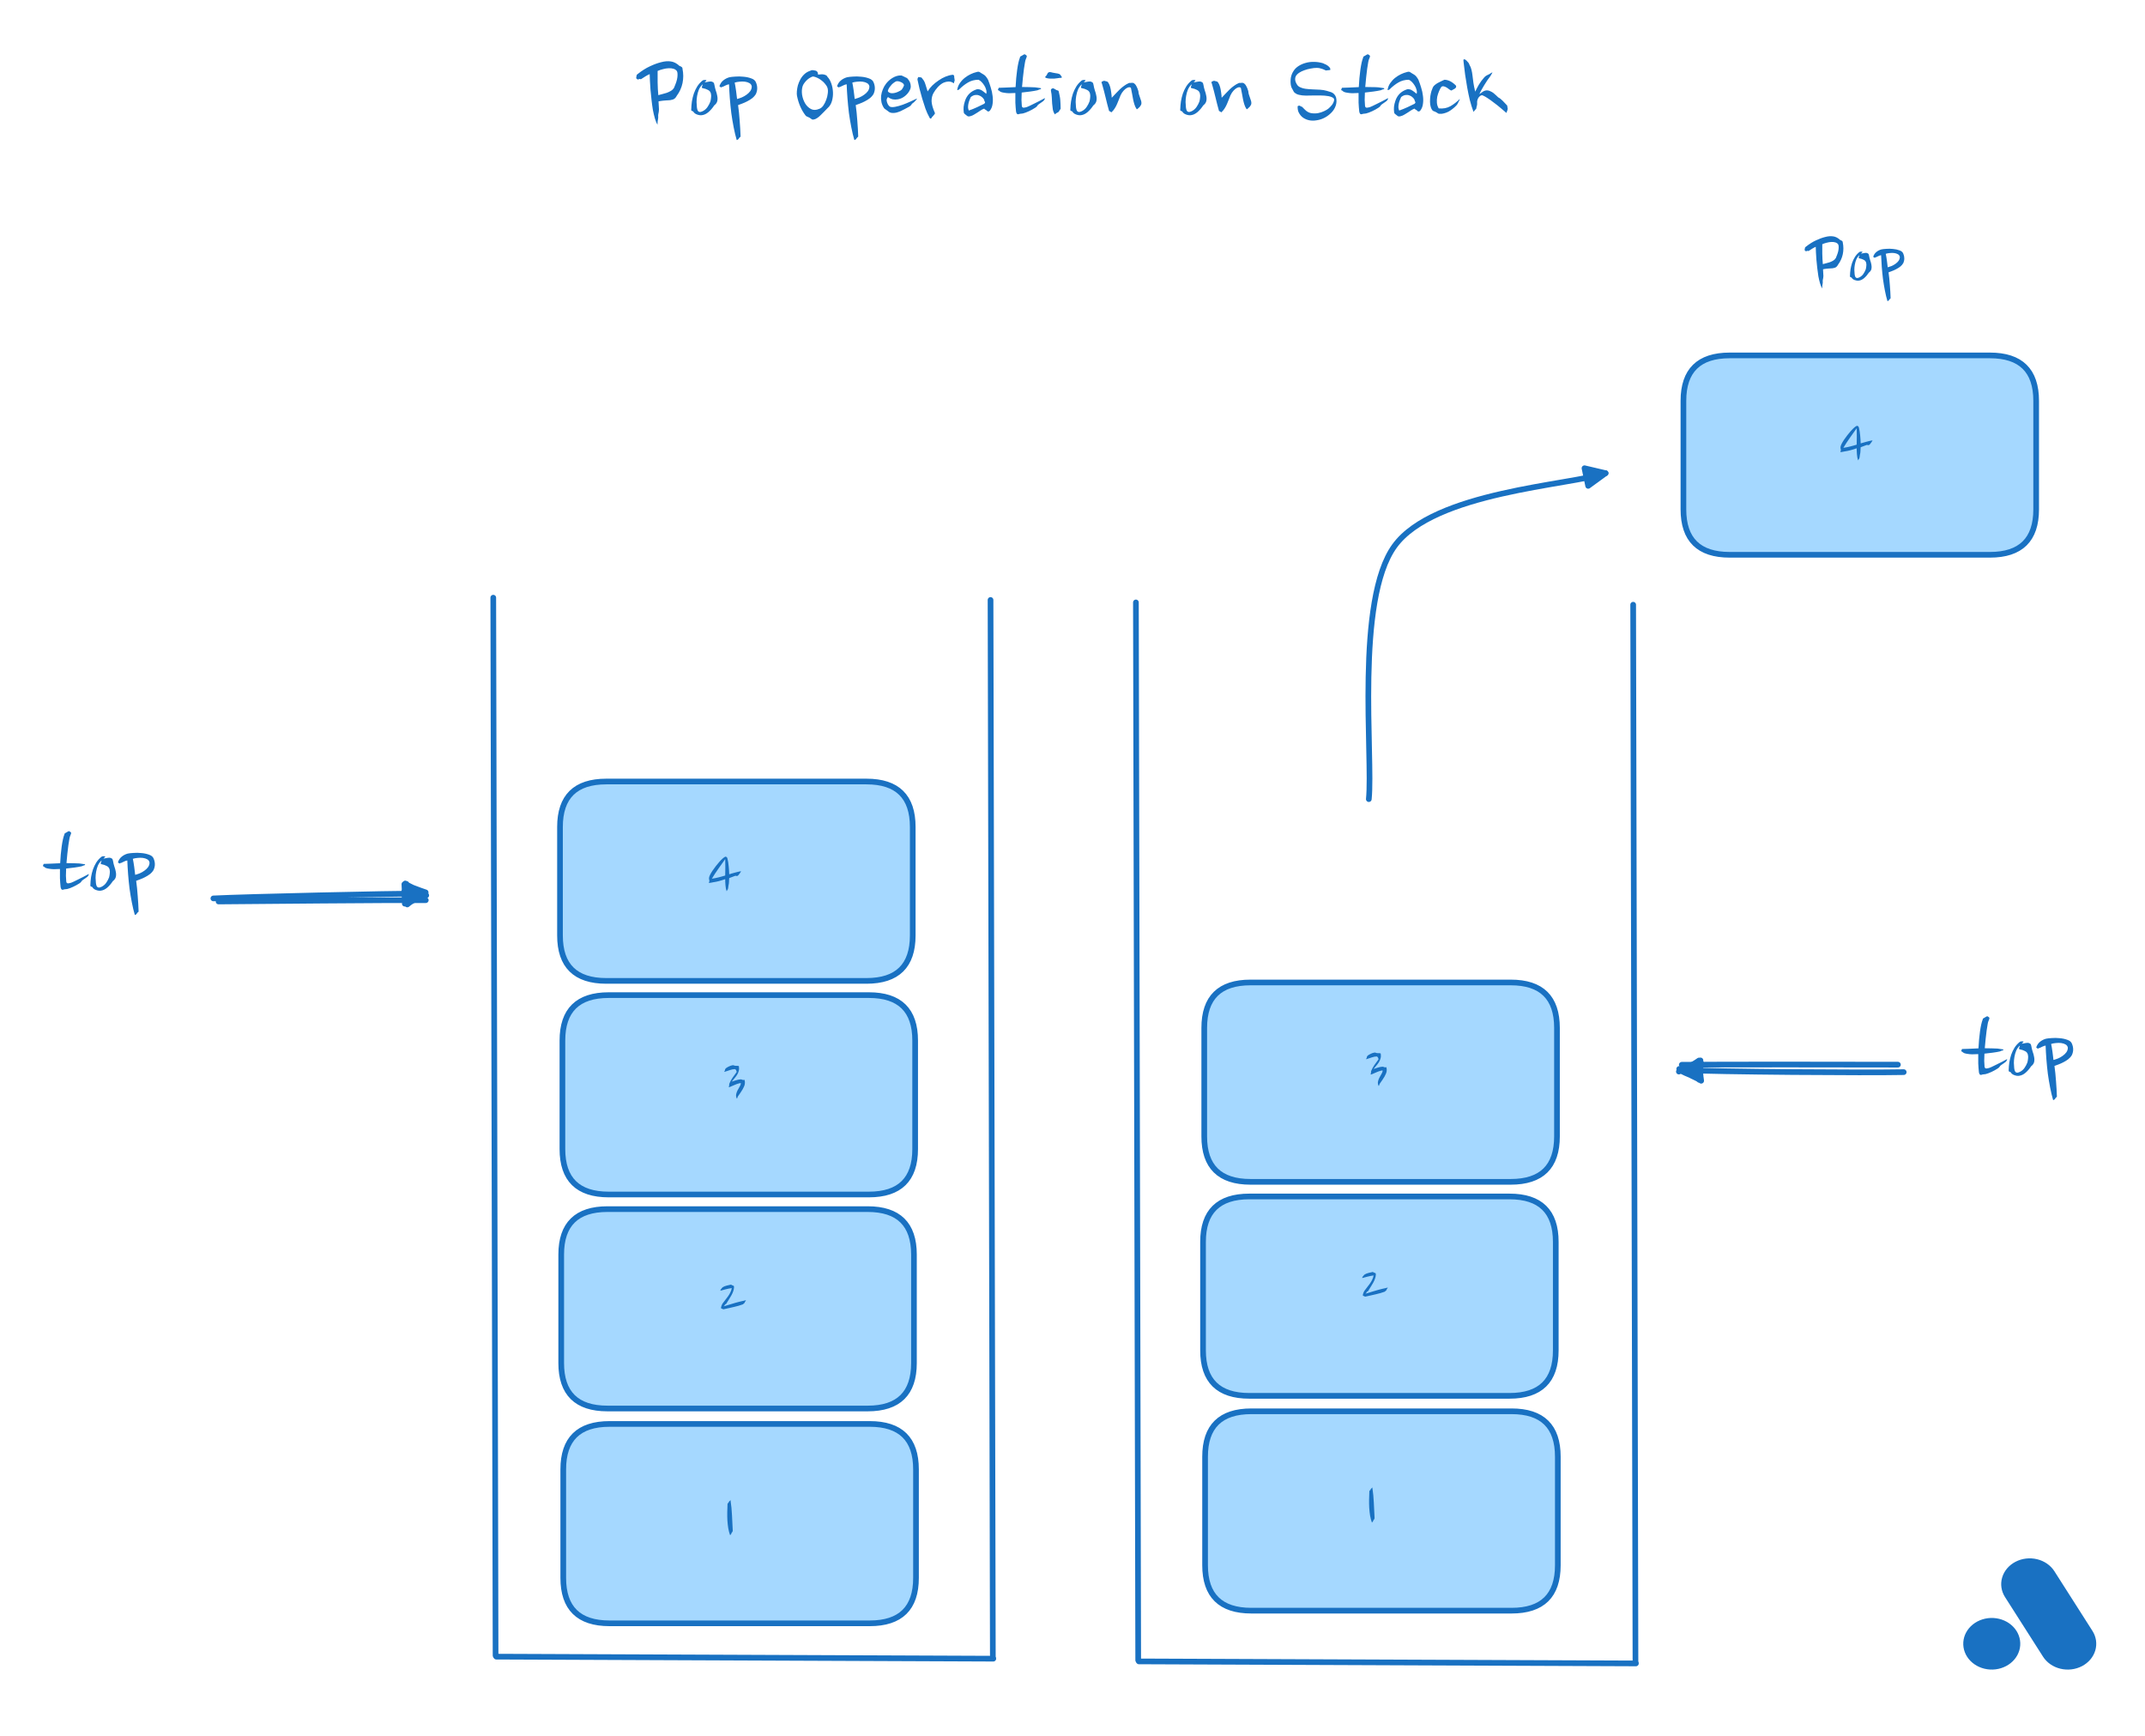 <svg width="4532" height="3667" viewBox="0 0 4532 3667" fill="none" xmlns="http://www.w3.org/2000/svg">
<path d="M1042.2 1262.57C1043.03 1635.02 1046.27 3124.82 1047.06 3497.27" stroke="#1971C2" stroke-width="12" stroke-linecap="round"/>
<path d="M1048.53 3499.66C1223.54 3500.38 1923.61 3503.23 2098.62 3503.95" stroke="#1971C2" stroke-width="12" stroke-linecap="round"/>
<path d="M2092.83 1267.42C2093.66 1639.87 2096.89 3129.67 2097.69 3502.12" stroke="#1971C2" stroke-width="12" stroke-linecap="round"/>
<path d="M1287.81 3008.09C1448.62 3008.09 1609.44 3008.09 1837.6 3008.09C1902.78 3008.09 1935.34 3040.1 1935.34 3104.09C1935.34 3184.7 1935.34 3265.28 1935.34 3333.26C1935.34 3397.25 1902.78 3429.26 1837.6 3429.26C1726.33 3429.26 1615.06 3429.26 1287.81 3429.26C1222.66 3429.26 1190.07 3397.25 1190.07 3333.26C1190.07 3277.49 1190.07 3221.75 1190.07 3104.09C1190.07 3040.1 1222.66 3008.09 1287.81 3008.09Z" fill="#A5D8FF"/>
<path d="M1287.81 3008.09C1417.71 3008.09 1547.62 3008.09 1837.6 3008.09M1287.81 3008.09C1444.32 3008.09 1600.85 3008.09 1837.6 3008.09M1287.81 3008.09C1222.66 3008.09 1190.07 3040.1 1190.07 3104.09M1837.6 3008.09C1902.78 3008.09 1935.34 3040.1 1935.34 3104.09M1935.34 3104.09C1935.34 3180.38 1935.34 3256.67 1935.34 3333.26M1935.34 3104.09C1935.34 3172.22 1935.34 3240.35 1935.34 3333.26M1935.34 3333.26C1935.34 3397.25 1902.78 3429.26 1837.6 3429.26M1837.6 3429.26C1658.89 3429.26 1480.15 3429.26 1287.81 3429.26M1837.6 3429.26C1688.45 3429.26 1539.31 3429.26 1287.81 3429.26M1287.81 3429.26C1222.66 3429.26 1190.07 3397.25 1190.07 3333.26M1190.07 3333.26C1190.07 3264.32 1190.07 3195.41 1190.07 3104.09M1190.07 3333.26C1190.07 3286.46 1190.07 3239.69 1190.07 3104.09" stroke="#1971C2" stroke-width="12" stroke-linecap="round"/>
<path d="M1283.48 2554.27C1446.61 2554.27 1609.78 2554.27 1833.27 2554.27C1898.45 2554.27 1931.01 2586.28 1931.01 2650.27C1931.01 2698.54 1931.01 2746.78 1931.01 2879.44C1931.01 2943.43 1898.45 2975.44 1833.27 2975.44C1643.65 2975.44 1454 2975.44 1283.48 2975.44C1218.33 2975.44 1185.74 2943.43 1185.74 2879.44C1185.74 2809.93 1185.74 2740.45 1185.74 2650.27C1185.74 2586.28 1218.33 2554.27 1283.48 2554.27Z" fill="#A5D8FF"/>
<path d="M1283.48 2554.27C1499.76 2554.27 1716.04 2554.27 1833.27 2554.27M1283.48 2554.27C1460.69 2554.27 1637.88 2554.27 1833.27 2554.27M1283.48 2554.27C1218.33 2554.27 1185.74 2586.28 1185.74 2650.27M1833.27 2554.27C1898.45 2554.27 1931.01 2586.28 1931.01 2650.27M1931.01 2650.27C1931.01 2715.13 1931.01 2780.02 1931.01 2879.44M1931.01 2650.27C1931.01 2703.58 1931.01 2756.92 1931.01 2879.44M1931.01 2879.44C1931.01 2943.43 1898.45 2975.44 1833.27 2975.44M1833.27 2975.44C1652.26 2975.44 1471.26 2975.44 1283.48 2975.44M1833.27 2975.44C1640.81 2975.44 1448.32 2975.44 1283.48 2975.44M1283.48 2975.44C1218.33 2975.44 1185.74 2943.43 1185.74 2879.44M1185.74 2879.44C1185.74 2798.44 1185.74 2717.44 1185.74 2650.27M1185.74 2879.44C1185.74 2833.36 1185.74 2787.31 1185.74 2650.27" stroke="#1971C2" stroke-width="12" stroke-linecap="round"/>
<path d="M1543.35 3168.46C1545.05 3179.58 1546.13 3190.56 1546.6 3201.4C1547.07 3212.14 1547.59 3222.79 1548.16 3233.35C1548.16 3234.1 1548.06 3234.67 1547.87 3235.04C1547.78 3235.42 1547.59 3235.84 1547.31 3236.31C1547.03 3236.79 1546.74 3237.07 1546.46 3237.16C1546.18 3237.26 1545.94 3237.68 1545.75 3238.44C1545.57 3238.91 1545.33 3239.42 1545.05 3239.99C1544.76 3240.56 1544.43 3241.07 1544.06 3241.55C1543.78 3242.02 1543.45 3242.39 1543.07 3242.68C1542.79 3242.96 1542.6 3243.05 1542.5 3242.96C1540.9 3238.62 1539.63 3233.82 1538.69 3228.54C1537.84 3223.26 1537.23 3217.75 1536.85 3212C1536.57 3206.25 1536.47 3200.46 1536.57 3194.61C1536.66 3188.68 1536.85 3182.88 1537.13 3177.23C1537.23 3176.19 1537.65 3175.48 1538.4 3175.11C1539.25 3174.64 1539.72 3173.88 1539.82 3172.85C1540.48 3172.19 1540.95 3171.62 1541.23 3171.15C1541.51 3170.68 1541.98 3170.35 1542.64 3170.16C1542.83 3169.97 1542.93 3169.74 1542.93 3169.45C1543.02 3169.17 1543.16 3168.84 1543.35 3168.46Z" fill="#1971C2"/>
<path d="M1550.87 2718.71C1550.87 2721.73 1550.31 2724.74 1549.18 2727.76C1548.14 2730.77 1546.77 2733.79 1545.08 2736.8C1543.47 2739.73 1541.68 2742.69 1539.7 2745.71C1537.73 2748.72 1535.84 2751.74 1534.05 2754.76C1532.83 2754.76 1532.02 2755.27 1531.65 2756.31C1531.27 2757.25 1530.47 2758.34 1529.24 2759.56C1534.05 2758.05 1538.43 2756.74 1542.39 2755.6C1546.44 2754.38 1550.07 2753.3 1553.28 2752.35C1555.63 2751.69 1557.7 2751.13 1559.49 2750.66C1561.29 2750.19 1562.98 2749.76 1564.58 2749.38C1566.28 2749.01 1567.98 2748.63 1569.67 2748.25C1571.46 2747.78 1573.58 2747.26 1576.03 2746.7C1575.94 2747.55 1575.61 2748.21 1575.04 2748.68C1574.48 2749.15 1574.1 2749.67 1573.91 2750.23C1573.63 2751.65 1573.16 2752.54 1572.5 2752.92C1571.84 2753.3 1570.85 2754.14 1569.53 2755.46C1566.52 2756.5 1563.5 2757.49 1560.48 2758.43C1557.47 2759.28 1554.31 2760.08 1551.01 2760.83C1547.72 2761.59 1544.23 2762.39 1540.55 2763.24C1536.97 2763.99 1533.11 2764.84 1528.96 2765.78C1528.21 2765.97 1527.69 2765.92 1527.41 2765.64C1527.22 2765.26 1526.75 2764.98 1525.99 2764.79C1525.33 2764.6 1524.67 2764.42 1524.01 2764.23C1523.45 2763.94 1523.26 2763.33 1523.45 2762.39C1523.54 2761.82 1523.64 2761.21 1523.73 2760.55C1523.92 2759.89 1524.11 2759.28 1524.3 2758.71C1524.77 2757.39 1525.24 2756.26 1525.71 2755.32C1526.28 2754.38 1526.65 2753.77 1526.84 2753.48C1528.63 2750.94 1530.52 2748.44 1532.5 2745.99C1534.57 2743.45 1536.5 2740.9 1538.29 2738.36C1540.18 2735.72 1541.78 2732.99 1543.1 2730.16C1544.51 2727.33 1545.5 2724.32 1546.07 2721.11C1544.28 2721.3 1542.25 2721.63 1539.99 2722.1C1537.73 2722.57 1535.46 2723.09 1533.2 2723.66C1530.94 2724.22 1528.82 2724.79 1526.84 2725.35C1524.86 2725.92 1523.26 2726.34 1522.04 2726.63L1522.32 2725.07C1522.51 2724.32 1522.69 2723.89 1522.88 2723.8C1523.07 2723.61 1523.4 2723.28 1523.87 2722.81C1524.34 2722.24 1524.77 2721.68 1525.14 2721.11C1525.62 2720.45 1526.13 2719.89 1526.7 2719.42C1529.15 2717.81 1531.98 2716.64 1535.18 2715.88C1538.48 2715.03 1541.31 2714.38 1543.66 2713.9C1544.61 2713.72 1545.26 2713.86 1545.64 2714.33C1546.11 2714.8 1546.73 2715.13 1547.48 2715.32C1548.42 2715.51 1549.22 2715.79 1549.88 2716.17C1550.54 2716.54 1550.87 2717.39 1550.87 2718.71Z" fill="#1971C2"/>
<path d="M1286.03 2102.2C1427.45 2102.2 1568.87 2102.2 1835.82 2102.2C1901 2102.2 1933.56 2134.21 1933.56 2198.2C1933.56 2274.64 1933.56 2351.05 1933.56 2427.37C1933.56 2491.36 1901 2523.37 1835.82 2523.37C1703.69 2523.37 1571.55 2523.37 1286.03 2523.37C1220.88 2523.37 1188.29 2491.36 1188.29 2427.37C1188.29 2341.6 1188.29 2255.83 1188.29 2198.2C1188.29 2134.21 1220.88 2102.2 1286.03 2102.2Z" fill="#A5D8FF"/>
<path d="M1286.03 2102.2C1455.12 2102.2 1624.24 2102.2 1835.82 2102.2M1286.03 2102.2C1452.28 2102.2 1618.53 2102.2 1835.82 2102.2M1286.03 2102.2C1220.88 2102.2 1188.29 2134.21 1188.29 2198.2M1835.82 2102.2C1901 2102.2 1933.56 2134.21 1933.56 2198.2M1933.56 2198.2C1933.56 2250.52 1933.56 2302.81 1933.56 2427.37M1933.56 2198.2C1933.56 2249.53 1933.56 2300.86 1933.56 2427.37M1933.56 2427.37C1933.56 2491.36 1901 2523.37 1835.82 2523.37M1835.82 2523.37C1621.13 2523.37 1406.4 2523.37 1286.03 2523.37M1835.82 2523.37C1684.14 2523.37 1532.43 2523.37 1286.03 2523.37M1286.03 2523.37C1220.88 2523.37 1188.29 2491.36 1188.29 2427.37M1188.29 2427.37C1188.29 2354.2 1188.29 2281.06 1188.29 2198.2M1188.29 2427.37C1188.29 2349.1 1188.29 2270.83 1188.29 2198.2" stroke="#1971C2" stroke-width="12" stroke-linecap="round"/>
<path d="M1561.21 2252.74C1561.78 2256.32 1561.63 2259.57 1560.79 2262.49C1560.03 2265.41 1558.85 2268.14 1557.25 2270.69C1555.65 2273.23 1553.81 2275.68 1551.74 2278.04C1549.76 2280.3 1547.88 2282.61 1546.09 2284.96C1547.03 2284.68 1548.21 2284.31 1549.62 2283.83C1551.13 2283.27 1552.68 2282.75 1554.28 2282.28C1555.98 2281.71 1557.72 2281.24 1559.51 2280.87C1561.3 2280.49 1563 2280.25 1564.6 2280.16C1565.45 2280.06 1566.3 2280.21 1567.15 2280.58C1568.09 2280.96 1568.94 2281.24 1569.69 2281.43C1570.45 2281.62 1571.06 2281.57 1571.53 2281.29C1572.09 2281.01 1572.66 2281.1 1573.23 2281.57C1573.98 2284.59 1574.12 2287.37 1573.65 2289.91C1573.18 2292.83 1571.72 2296.46 1569.27 2300.8C1566.82 2305.04 1563.33 2310.27 1558.81 2316.49C1558.34 2317.71 1558.01 2318.66 1557.82 2319.31C1557.72 2320.07 1557.49 2320.49 1557.11 2320.59C1556.83 2320.78 1556.59 2320.59 1556.4 2320.02C1555.18 2317.01 1554.85 2314.18 1555.41 2311.54C1555.98 2308.81 1556.88 2306.22 1558.1 2303.77C1559.42 2301.22 1560.79 2298.77 1562.2 2296.41C1563.71 2294.06 1564.74 2291.66 1565.31 2289.21C1565.5 2288.83 1565.45 2288.55 1565.17 2288.36C1564.89 2288.17 1564.51 2288.07 1564.04 2288.07C1563.66 2288.07 1563.19 2288.17 1562.62 2288.36C1562.06 2288.45 1561.59 2288.55 1561.21 2288.64C1559.8 2288.92 1558.15 2289.44 1556.26 2290.2C1554.38 2290.95 1552.45 2291.75 1550.47 2292.6C1548.58 2293.35 1546.74 2294.15 1544.95 2295C1543.16 2295.76 1541.66 2296.37 1540.43 2296.84C1539.96 2296.08 1539.77 2295.57 1539.87 2295.28C1540.05 2295 1540.29 2294.44 1540.57 2293.59C1540.76 2292.74 1540.81 2291.89 1540.71 2291.04C1540.71 2290.2 1540.9 2289.35 1541.28 2288.5C1542.88 2284.54 1545.05 2280.58 1547.78 2276.62C1550.51 2272.67 1553.39 2268.71 1556.4 2264.75C1556.4 2263.53 1556.03 2262.21 1555.27 2260.79C1554.52 2259.28 1553.53 2258.53 1552.3 2258.53C1549.57 2258.53 1546.23 2259.19 1542.27 2260.51C1538.31 2261.74 1534.45 2263.01 1530.68 2264.33C1530.21 2264.42 1530.11 2264.19 1530.39 2263.62C1530.77 2262.96 1531.15 2262.25 1531.53 2261.5C1531.81 2260.93 1531.95 2260.27 1531.95 2259.52C1532.04 2258.77 1532.33 2258.15 1532.8 2257.68C1533.74 2256.65 1534.82 2255.75 1536.05 2255C1537.37 2254.15 1538.69 2253.44 1540.01 2252.88C1541.33 2252.22 1542.6 2251.7 1543.82 2251.32C1545.05 2250.94 1546.13 2250.66 1547.07 2250.47C1548.77 2250.1 1550.04 2250.19 1550.89 2250.76C1551.83 2251.23 1552.96 2251.46 1554.28 2251.46C1555.79 2251.46 1557.25 2251.51 1558.67 2251.6C1560.17 2251.6 1561.02 2251.98 1561.21 2252.74Z" fill="#1971C2"/>
<path d="M1280.92 1650.96C1472.07 1650.96 1663.24 1650.96 1830.71 1650.96C1895.89 1650.96 1928.45 1682.97 1928.45 1746.96C1928.45 1816.47 1928.45 1885.98 1928.45 1976.13C1928.45 2040.12 1895.89 2072.13 1830.71 2072.13C1631.38 2072.13 1432.05 2072.13 1280.92 2072.13C1215.77 2072.13 1183.18 2040.12 1183.18 1976.13C1183.18 1920.99 1183.18 1865.85 1183.18 1746.96C1183.18 1682.97 1215.77 1650.96 1280.92 1650.96Z" fill="#A5D8FF"/>
<path d="M1280.92 1650.96C1417.42 1650.96 1553.92 1650.96 1830.71 1650.96M1280.92 1650.96C1417.97 1650.96 1555.02 1650.96 1830.71 1650.96M1280.92 1650.96C1215.77 1650.96 1183.18 1682.97 1183.18 1746.96M1830.71 1650.96C1895.89 1650.96 1928.45 1682.97 1928.45 1746.96M1928.45 1746.96C1928.45 1830.57 1928.45 1914.15 1928.45 1976.13M1928.45 1746.96C1928.45 1814.52 1928.45 1882.05 1928.45 1976.13M1928.45 1976.13C1928.45 2040.12 1895.89 2072.13 1830.71 2072.13M1830.71 2072.13C1706.67 2072.13 1582.61 2072.13 1280.92 2072.13M1830.71 2072.13C1707.5 2072.13 1584.29 2072.13 1280.92 2072.13M1280.92 2072.13C1215.77 2072.13 1183.18 2040.12 1183.18 1976.13M1183.18 1976.13C1183.18 1886.01 1183.18 1795.92 1183.18 1746.96M1183.18 1976.13C1183.18 1911.24 1183.18 1846.35 1183.18 1746.96" stroke="#1971C2" stroke-width="12" stroke-linecap="round"/>
<path d="M1537.02 1813.94C1538.25 1818.84 1539.09 1824.11 1539.56 1829.77C1540.13 1835.33 1540.51 1841.03 1540.7 1846.87C1542.39 1846.31 1544.28 1845.74 1546.35 1845.18C1548.52 1844.52 1550.73 1843.9 1552.99 1843.34C1555.26 1842.68 1557.47 1842.11 1559.64 1841.64C1561.9 1841.08 1563.97 1840.65 1565.86 1840.37C1565.39 1840.84 1565.15 1841.17 1565.15 1841.36C1565.24 1841.55 1565.1 1841.92 1564.73 1842.49C1564.26 1843.24 1563.6 1844.19 1562.75 1845.32C1561.99 1846.35 1561.38 1847.15 1560.91 1847.72C1560.16 1848.85 1559.26 1849.7 1558.22 1850.26C1557.19 1850.74 1555.73 1850.64 1553.84 1849.98L1540.7 1854.93C1540.6 1855.87 1540.51 1857 1540.41 1858.32C1540.41 1859.55 1540.37 1860.82 1540.27 1862.14C1540.27 1863.46 1540.18 1864.78 1539.99 1866.1C1539.89 1867.32 1539.71 1868.41 1539.42 1869.35C1539.23 1869.82 1539.09 1870.48 1539 1871.33C1538.91 1872.17 1538.81 1873.07 1538.72 1874.01C1538.62 1874.95 1538.48 1875.8 1538.29 1876.56C1538.2 1877.4 1538.06 1878.02 1537.87 1878.39C1537.4 1879.15 1536.97 1879.81 1536.6 1880.37C1536.31 1881.03 1535.84 1881.83 1535.18 1882.78C1534.62 1880.99 1534.1 1878.96 1533.63 1876.7C1533.25 1874.53 1532.97 1872.32 1532.78 1870.05C1532.59 1867.7 1532.45 1865.44 1532.36 1863.27C1532.26 1861.01 1532.21 1858.98 1532.21 1857.19C1527.69 1858.79 1523.31 1860.16 1519.07 1861.29C1514.83 1862.42 1510.68 1863.27 1506.63 1863.83C1505.59 1864.02 1504.18 1864.31 1502.39 1864.68C1500.6 1864.97 1499.23 1865.15 1498.29 1865.25C1497.91 1864.97 1497.72 1864.68 1497.72 1864.4C1497.82 1864.02 1497.96 1863.65 1498.15 1863.27C1498.34 1862.8 1498.52 1862.37 1498.71 1862C1498.9 1861.53 1498.95 1861.1 1498.85 1860.72C1498.57 1859.69 1498.34 1858.56 1498.15 1857.33C1497.96 1856.11 1497.96 1854.98 1498.15 1853.94C1498.34 1852.43 1499.09 1850.36 1500.41 1847.72C1501.82 1844.99 1503.57 1842.07 1505.64 1838.96C1507.71 1835.85 1510.02 1832.69 1512.57 1829.48C1515.11 1826.19 1517.61 1823.17 1520.06 1820.44C1522.6 1817.61 1524.96 1815.25 1527.13 1813.37C1529.39 1811.39 1531.22 1810.17 1532.64 1809.69C1533.11 1809.6 1533.49 1809.69 1533.77 1809.98C1534.05 1810.17 1534.43 1810.31 1534.9 1810.4C1535.56 1810.5 1536.03 1811.01 1536.31 1811.96C1536.6 1812.8 1536.83 1813.46 1537.02 1813.94ZM1532.21 1849.56C1532.31 1846.92 1532.36 1844.14 1532.36 1841.22C1532.45 1838.2 1532.5 1835.19 1532.5 1832.17C1532.5 1829.15 1532.45 1826.19 1532.36 1823.26C1532.36 1820.25 1532.31 1817.47 1532.21 1814.92C1530.24 1817.75 1527.97 1820.91 1525.43 1824.4C1522.98 1827.88 1520.43 1831.46 1517.8 1835.14C1515.25 1838.81 1512.75 1842.49 1510.3 1846.16C1507.95 1849.75 1505.87 1853.09 1504.08 1856.2C1506.25 1855.92 1508.56 1855.54 1511.01 1855.07C1513.56 1854.5 1516.05 1853.94 1518.5 1853.37C1521.05 1852.71 1523.5 1852.05 1525.85 1851.4C1528.21 1850.74 1530.33 1850.12 1532.21 1849.56Z" fill="#1971C2"/>
<path d="M1442.02 145.555C1444.09 155.752 1444.09 165.79 1442.02 175.668C1439.95 185.387 1435.88 194.309 1429.83 202.435C1427.76 206.577 1424.97 209.206 1421.46 210.321C1417.96 211.437 1414.14 211.994 1409.99 211.994C1409.04 211.994 1407.68 212.074 1405.93 212.233C1404.18 212.233 1402.35 212.393 1400.43 212.711C1398.68 212.871 1396.93 213.11 1395.18 213.428C1393.58 213.587 1392.31 213.826 1391.35 214.145L1392.31 231.352C1392.31 232.946 1392.15 234.619 1391.83 236.371C1391.51 238.124 1391.19 239.717 1390.87 241.151C1390.56 243.063 1390.48 244.656 1390.63 245.931C1390.79 247.365 1390.71 249.038 1390.4 250.949C1390.08 252.861 1389.76 254.853 1389.44 256.924C1389.28 258.995 1389.2 261.146 1389.2 263.377C1387.13 260.19 1385.3 255.809 1383.7 250.232C1382.11 244.815 1380.68 238.761 1379.4 232.069C1378.29 225.218 1377.33 218.128 1376.53 210.799C1375.74 203.47 1375.02 196.38 1374.38 189.529C1373.91 182.678 1373.51 176.385 1373.19 170.649C1373.03 164.754 1372.87 160.054 1372.71 156.549C1369.68 157.823 1366.66 159.417 1363.63 161.329C1360.6 163.24 1357.73 165.073 1355.03 166.825C1354.23 167.463 1353.35 167.542 1352.4 167.064C1351.6 166.586 1350.8 166.586 1350.01 167.064C1349.37 167.702 1348.73 168.02 1348.09 168.02C1347.62 168.02 1347.14 167.861 1346.66 167.542C1346.18 167.224 1345.78 166.905 1345.47 166.586C1345.15 166.108 1344.83 165.869 1344.51 165.869C1344.19 164.913 1344.11 164.276 1344.27 163.957C1344.43 163.479 1344.51 162.922 1344.51 162.285C1344.67 161.329 1344.83 160.452 1344.99 159.656C1344.99 158.7 1345.39 157.903 1346.18 157.266C1355.74 149.618 1364.74 143.882 1373.19 140.059C1381.63 136.075 1389.44 133.207 1396.61 131.455C1404.26 129.384 1411.19 128.826 1417.4 129.782C1423.62 130.579 1429.75 133.765 1435.8 139.342C1437.56 139.82 1438.99 140.536 1440.11 141.492C1441.38 142.289 1442.02 143.643 1442.02 145.555ZM1430.31 150.335C1428.55 147.945 1426.16 146.272 1423.14 145.316C1420.11 144.36 1416.68 143.962 1412.86 144.121C1409.04 144.281 1405.05 144.918 1400.91 146.033C1396.93 146.989 1393.1 148.264 1389.44 149.857C1389.44 152.725 1389.44 156.31 1389.44 160.612C1389.44 164.754 1389.44 169.215 1389.44 173.995C1389.6 178.615 1389.76 183.316 1389.92 188.095C1390.24 192.716 1390.56 197.018 1390.87 201.001C1393.26 200.204 1395.97 199.487 1399 198.85C1402.19 198.053 1405.29 197.177 1408.32 196.221C1411.51 195.106 1414.45 193.751 1417.16 192.158C1420.03 190.565 1422.34 188.334 1424.09 185.466C1425.05 183.395 1426.09 180.846 1427.2 177.819C1428.47 174.632 1429.51 171.366 1430.31 168.02C1431.1 164.515 1431.5 161.249 1431.5 158.222C1431.66 155.035 1431.26 152.406 1430.31 150.335ZM1492.73 169.932L1488.67 173.995C1489.94 173.836 1491.85 173.517 1494.4 173.039C1497.11 172.402 1499.74 172.083 1502.29 172.083C1504.2 172.402 1505.79 173.039 1507.07 173.995C1508.34 174.951 1509.14 176.783 1509.46 179.492C1510.1 183.316 1511.05 187.219 1512.33 191.202C1513.76 195.026 1514.8 198.85 1515.43 202.674C1516.23 206.497 1516.23 210.162 1515.43 213.667C1514.64 217.013 1512.49 220.04 1508.98 222.749C1505.32 228.325 1501.25 233.025 1496.79 236.849C1492.49 240.514 1487.95 242.664 1483.17 243.302C1479.98 243.78 1476.48 243.302 1472.65 241.868C1468.83 240.593 1466.04 238.283 1464.29 234.937C1463.81 235.256 1463.41 235.336 1463.1 235.176C1462.78 234.858 1462.46 234.539 1462.14 234.22C1461.82 233.902 1461.5 233.822 1461.18 233.981C1461.02 234.141 1460.86 234.061 1460.71 233.742C1460.55 233.264 1460.47 232.627 1460.47 231.83V231.352V230.874C1460.63 225.298 1461.1 219.722 1461.9 214.145C1462.86 208.409 1464.21 202.913 1465.96 197.655C1467.88 192.238 1470.27 187.219 1473.13 182.599C1476.16 177.819 1479.98 173.597 1484.6 169.932C1486.2 168.976 1487.95 168.658 1489.86 168.976C1490.18 168.976 1490.58 168.976 1491.06 168.976C1491.54 168.976 1492.09 169.295 1492.73 169.932ZM1484.6 186.183C1483.65 186.024 1483.09 185.705 1482.93 185.227C1482.77 184.749 1482.77 184.192 1482.93 183.555C1483.25 182.758 1483.57 181.882 1483.89 180.926C1484.37 179.97 1484.6 179.014 1484.6 178.058C1481.26 181.085 1478.63 184.749 1476.72 189.051C1474.97 193.353 1473.69 197.814 1472.89 202.435C1472.1 206.896 1471.7 211.277 1471.7 215.579C1471.86 219.881 1472.1 223.625 1472.42 226.812C1472.73 229.52 1473.29 231.751 1474.09 233.503C1474.89 235.097 1476.08 236.052 1477.67 236.371C1479.43 236.849 1481.74 236.371 1484.6 234.937C1488.75 232.866 1492.09 229.998 1494.64 226.334C1497.19 222.669 1499.26 218.766 1500.86 214.623C1501.49 212.393 1501.97 209.764 1502.29 206.736C1502.77 203.55 1502.69 200.602 1502.05 197.894C1501.25 194.229 1499.18 191.6 1495.84 190.007C1492.65 188.255 1488.91 186.98 1484.6 186.183ZM1597.18 173.995C1598.93 178.137 1599.81 182.121 1599.81 185.944C1599.97 189.768 1599.09 193.911 1597.18 198.372C1595.27 201.718 1592.64 204.745 1589.29 207.453C1585.95 210.003 1582.36 212.233 1578.54 214.145C1574.87 216.057 1571.29 217.65 1567.78 218.925C1564.28 220.2 1561.49 221.235 1559.42 222.032C1560.05 226.812 1560.69 232.069 1561.33 237.805C1561.97 243.381 1562.44 249.038 1562.76 254.773C1563.24 260.668 1563.64 266.404 1563.96 271.98C1564.28 277.716 1564.52 282.974 1564.68 287.754C1564.68 288.71 1564.44 289.267 1563.96 289.427C1563.48 289.586 1562.92 290.064 1562.29 290.861C1561.81 291.339 1561.33 291.976 1560.85 292.773C1560.53 293.569 1560.05 294.127 1559.42 294.445C1558.94 294.764 1558.46 295.083 1557.98 295.401C1557.51 295.72 1557.03 295.879 1556.55 295.879C1554.16 287.754 1552.01 278.752 1550.1 268.874C1548.18 259.155 1546.51 249.117 1545.08 238.761C1543.8 228.245 1542.77 217.81 1541.97 207.453C1541.17 196.938 1540.62 187.139 1540.3 178.058C1538.07 178.376 1535.84 179.093 1533.61 180.209C1531.38 181.165 1529.38 182.121 1527.63 183.077C1527.31 183.395 1526.99 183.475 1526.68 183.316C1526.36 183.156 1526.04 183.236 1525.72 183.555C1525.24 183.873 1524.76 184.192 1524.29 184.51C1523.81 184.67 1523.33 184.59 1522.85 184.271C1521.9 183.794 1520.94 183.077 1519.98 182.121C1521.74 176.863 1524.52 172.72 1528.35 169.693C1532.17 166.666 1536.39 164.515 1541.02 163.24C1543.72 162.603 1547.87 162.125 1553.44 161.807C1559.02 161.329 1564.75 161.408 1570.65 162.046C1576.7 162.523 1582.28 163.718 1587.38 165.63C1592.48 167.383 1595.74 170.171 1597.18 173.995ZM1588.33 182.599C1587.86 179.571 1586.26 177.261 1583.56 175.668C1580.85 174.075 1577.66 173.039 1574 172.561C1570.33 172.083 1566.51 172.083 1562.52 172.561C1558.7 172.88 1555.27 173.517 1552.25 174.473C1552.73 176.544 1553.2 179.093 1553.68 182.121C1554.16 185.148 1554.64 188.255 1555.12 191.441C1555.59 194.628 1555.99 197.814 1556.31 201.001C1556.79 204.187 1557.11 206.896 1557.27 209.126C1560.29 208.33 1563.64 207.214 1567.3 205.781C1570.97 204.187 1574.31 202.275 1577.34 200.045C1580.53 197.814 1583.16 195.265 1585.23 192.397C1587.3 189.37 1588.33 186.104 1588.33 182.599ZM1728.35 157.505C1729.31 157.505 1730.66 157.425 1732.42 157.266C1734.33 156.947 1736.32 156.867 1738.39 157.027C1740.46 157.186 1742.38 157.664 1744.13 158.461C1746.04 159.098 1747.47 160.452 1748.43 162.523C1751.62 165.71 1754.25 170.251 1756.32 176.146C1758.39 181.882 1759.58 188.016 1759.9 194.548C1760.22 200.921 1759.5 207.214 1757.75 213.428C1756 219.642 1752.89 224.661 1748.43 228.484C1746.68 230.237 1744.45 232.547 1741.74 235.415C1739.03 238.124 1736.32 240.832 1733.61 243.541C1731.38 245.771 1729.07 247.683 1726.68 249.277C1724.29 251.029 1721.58 252.144 1718.56 252.622C1716.96 252.941 1715.69 252.622 1714.73 251.666C1713.78 250.87 1712.42 249.914 1710.67 248.799C1709.39 248.002 1707.88 247.285 1706.13 246.648C1704.38 246.17 1703.02 245.293 1702.07 244.019C1693.3 232.866 1687.25 219.005 1683.9 202.435C1683.42 199.885 1683.34 196.619 1683.66 192.636C1683.98 188.653 1684.7 184.51 1685.81 180.209C1687.09 175.907 1688.84 171.685 1691.07 167.542C1693.46 163.24 1696.33 159.576 1699.68 156.549C1702.86 153.522 1707 151.132 1712.1 149.379C1713.7 148.423 1715.37 148.025 1717.12 148.184C1719.03 148.343 1720.95 148.662 1722.86 149.14C1724.45 149.459 1725.73 150.255 1726.68 151.53C1727.8 152.805 1728.35 154.796 1728.35 157.505ZM1748.43 185.944C1747.47 182.917 1745.8 180.049 1743.41 177.341C1741.18 174.473 1738.63 172.003 1735.76 169.932C1733.05 167.702 1730.11 165.869 1726.92 164.435C1723.89 163.001 1721.03 162.046 1718.32 161.568C1716.88 161.568 1715.05 162.205 1712.82 163.479C1710.59 164.595 1708.36 166.108 1706.13 168.02C1703.9 169.932 1701.83 172.163 1699.91 174.712C1698 177.102 1696.65 179.492 1695.85 181.882C1694.1 187.299 1693.7 193.433 1694.66 200.284C1695.77 206.975 1697.92 213.03 1701.11 218.447C1704.3 223.705 1708.44 227.688 1713.54 230.396C1718.64 232.946 1724.45 232.786 1730.98 229.918C1734.01 228.962 1736.8 226.732 1739.35 223.227C1741.9 219.562 1743.97 215.499 1745.56 211.038C1747.31 206.577 1748.43 202.036 1748.91 197.416C1749.54 192.795 1749.39 188.972 1748.43 185.944ZM1845.74 173.995C1847.49 178.137 1848.36 182.121 1848.36 185.944C1848.52 189.768 1847.65 193.911 1845.74 198.372C1843.82 201.718 1841.19 204.745 1837.85 207.453C1834.5 210.003 1830.92 212.233 1827.09 214.145C1823.43 216.057 1819.85 217.65 1816.34 218.925C1812.83 220.2 1810.05 221.235 1807.98 222.032C1808.61 226.812 1809.25 232.069 1809.89 237.805C1810.52 243.381 1811 249.038 1811.32 254.773C1811.8 260.668 1812.2 266.404 1812.52 271.98C1812.83 277.716 1813.07 282.974 1813.23 287.754C1813.23 288.71 1812.99 289.267 1812.52 289.427C1812.04 289.586 1811.48 290.064 1810.84 290.861C1810.37 291.339 1809.89 291.976 1809.41 292.773C1809.09 293.569 1808.61 294.127 1807.98 294.445C1807.5 294.764 1807.02 295.083 1806.54 295.401C1806.06 295.72 1805.59 295.879 1805.11 295.879C1802.72 287.754 1800.57 278.752 1798.65 268.874C1796.74 259.155 1795.07 249.117 1793.64 238.761C1792.36 228.245 1791.33 217.81 1790.53 207.453C1789.73 196.938 1789.17 187.139 1788.86 178.058C1786.63 178.376 1784.39 179.093 1782.16 180.209C1779.93 181.165 1777.94 182.121 1776.19 183.077C1775.87 183.395 1775.55 183.475 1775.23 183.316C1774.92 183.156 1774.6 183.236 1774.28 183.555C1773.8 183.873 1773.32 184.192 1772.84 184.51C1772.37 184.67 1771.89 184.59 1771.41 184.271C1770.45 183.794 1769.5 183.077 1768.54 182.121C1770.29 176.863 1773.08 172.72 1776.91 169.693C1780.73 166.666 1784.95 164.515 1789.57 163.24C1792.28 162.603 1796.42 162.125 1802 161.807C1807.58 161.329 1813.31 161.408 1819.21 162.046C1825.26 162.523 1830.84 163.718 1835.94 165.63C1841.04 167.383 1844.3 170.171 1845.74 173.995ZM1836.89 182.599C1836.41 179.571 1834.82 177.261 1832.11 175.668C1829.4 174.075 1826.22 173.039 1822.55 172.561C1818.89 172.083 1815.07 172.083 1811.08 172.561C1807.26 172.88 1803.83 173.517 1800.81 174.473C1801.28 176.544 1801.76 179.093 1802.24 182.121C1802.72 185.148 1803.2 188.255 1803.67 191.441C1804.15 194.628 1804.55 197.814 1804.87 201.001C1805.35 204.187 1805.67 206.896 1805.82 209.126C1808.85 208.33 1812.2 207.214 1815.86 205.781C1819.53 204.187 1822.87 202.275 1825.9 200.045C1829.09 197.814 1831.71 195.265 1833.79 192.397C1835.86 189.37 1836.89 186.104 1836.89 182.599ZM1916.86 165.391C1917.98 166.507 1919.01 167.781 1919.97 169.215C1920.92 170.49 1921.72 171.844 1922.36 173.278C1923.63 176.305 1924.27 179.332 1924.27 182.36C1924.43 185.227 1923.31 188.733 1920.92 192.875C1918.22 197.336 1914.71 201.08 1910.41 204.108C1906.27 207.135 1901.72 209.047 1896.79 209.843C1893.28 210.481 1889.78 210.481 1886.27 209.843C1882.77 209.047 1879.42 207.453 1876.23 205.064C1875.28 205.86 1874.48 207.055 1873.84 208.648C1873.36 210.082 1873.21 211.437 1873.36 212.711C1873.68 214.942 1874.48 217.411 1875.75 220.12C1877.19 222.669 1878.7 224.422 1880.3 225.378C1883 226.493 1886.75 226.573 1891.53 225.617C1896.47 224.661 1901.65 223.227 1907.06 221.315C1912.64 219.244 1918.06 217.013 1923.31 214.623C1928.73 212.074 1933.35 209.923 1937.17 208.17C1937.17 209.126 1936.94 209.764 1936.46 210.082C1936.14 210.401 1935.66 210.959 1935.02 211.755C1934.23 212.552 1933.35 213.508 1932.4 214.623C1931.44 215.738 1930.32 216.694 1929.05 217.491C1927.46 218.447 1926.26 219.722 1925.46 221.315C1924.67 222.749 1923.15 224.103 1920.92 225.378C1917.9 226.971 1914.79 228.644 1911.6 230.396C1908.58 231.99 1905.55 233.503 1902.52 234.937C1899.49 236.212 1896.39 237.247 1893.2 238.044C1890.17 238.681 1887.15 238.841 1884.12 238.522C1882.05 238.203 1880.3 237.646 1878.86 236.849C1877.59 236.052 1875.99 234.858 1874.08 233.264C1873.13 232.468 1872.01 231.671 1870.74 230.874C1869.46 230.078 1868.51 229.281 1867.87 228.484C1865.16 224.501 1863.33 220.279 1862.37 215.818C1861.42 211.198 1861.18 206.657 1861.65 202.196C1862.29 197.575 1863.49 193.114 1865.24 188.812C1866.99 184.351 1869.3 180.288 1872.17 176.624C1873.76 174.553 1875.68 172.481 1877.91 170.41C1880.3 168.18 1882.84 166.268 1885.55 164.674C1888.42 162.922 1891.37 161.568 1894.4 160.612C1897.58 159.656 1900.77 159.257 1903.96 159.417C1905.23 159.576 1906.35 159.974 1907.3 160.612C1908.42 161.09 1909.61 161.647 1910.89 162.285C1911.68 162.603 1912.64 163.081 1913.75 163.718C1915.03 164.196 1916.06 164.754 1916.86 165.391ZM1909.93 179.492C1909.61 178.058 1908.74 176.783 1907.3 175.668C1905.87 174.553 1904.27 173.676 1902.52 173.039C1900.77 172.242 1899.02 171.764 1897.26 171.605C1895.51 171.446 1894.24 171.525 1893.44 171.844C1892.17 172.322 1890.65 173.198 1888.9 174.473C1887.31 175.588 1885.71 176.943 1884.12 178.536C1882.69 180.129 1881.25 181.882 1879.82 183.794C1878.54 185.546 1877.59 187.219 1876.95 188.812C1876.63 189.29 1876.31 190.087 1875.99 191.202C1875.83 192.158 1875.91 192.875 1876.23 193.353C1878.14 195.743 1881.01 196.938 1884.84 196.938C1888.5 196.938 1892.4 196.062 1896.55 194.309C1900.85 192.556 1903.88 190.724 1905.63 188.812C1905.79 188.494 1906.11 187.936 1906.58 187.139C1907.22 186.343 1907.78 185.466 1908.26 184.51C1908.74 183.555 1909.13 182.599 1909.45 181.643C1909.93 180.687 1910.09 179.97 1909.93 179.492ZM2016.06 161.807C2016.06 163.24 2016.3 165.073 2016.78 167.303C2017.26 169.375 2017.1 171.047 2016.3 172.322C2015.98 172.641 2015.82 173.278 2015.82 174.234C2015.82 175.031 2015.58 175.588 2015.1 175.907L2012 173.995C2009.45 172.72 2006.58 172.163 2003.39 172.322C2000.37 172.481 1997.26 173.198 1994.07 174.473C1991.84 175.429 1989.61 176.783 1987.38 178.536C1985.31 180.129 1983.32 181.961 1981.41 184.033C1979.49 186.104 1977.74 188.255 1976.15 190.485C1974.56 192.716 1973.2 194.867 1972.09 196.938C1969.54 201.558 1968.26 207.135 1968.26 213.667C1968.42 220.2 1970.81 228.644 1975.43 239C1975.43 240.115 1974.64 241.47 1973.04 243.063C1972.72 243.381 1972.33 243.859 1971.85 244.497C1971.37 245.134 1970.97 245.612 1970.65 245.931C1969.38 247.046 1968.58 248.002 1968.26 248.799C1968.1 249.595 1967.62 250.153 1966.83 250.471C1965.55 250.949 1964.36 249.834 1963.24 247.126C1960.53 242.346 1957.91 236.53 1955.36 229.679C1952.97 222.669 1950.66 215.499 1948.43 208.17C1946.35 200.841 1944.44 193.831 1942.69 187.139C1941.1 180.288 1939.82 174.553 1938.87 169.932C1938.39 168.658 1938.31 167.463 1938.63 166.347C1938.95 165.073 1939.42 164.037 1940.06 163.24C1940.54 162.603 1941.1 162.444 1941.73 162.762C1942.53 163.081 1943.17 163.24 1943.65 163.24C1945.72 163.24 1946.99 163.639 1947.47 164.435C1947.95 165.232 1948.74 166.268 1949.86 167.542C1952.09 170.091 1953.84 173.517 1955.12 177.819C1956.39 182.121 1957.99 187.219 1959.9 193.114C1962.45 188.812 1965.71 184.67 1969.7 180.687C1973.84 176.704 1978.3 173.119 1983.08 169.932C1987.86 166.586 1992.8 163.878 1997.9 161.807C2003 159.735 2007.93 158.461 2012.71 157.983C2013.67 157.823 2014.47 158.142 2015.1 158.939C2015.9 159.576 2016.22 160.532 2016.06 161.807ZM2087.6 168.498C2089.67 173.597 2091.58 179.093 2093.34 184.988C2095.25 190.884 2096.52 196.779 2097.16 202.674C2097.96 208.409 2097.96 213.986 2097.16 219.403C2096.52 224.82 2094.69 229.52 2091.66 233.503C2090.39 235.097 2088.88 235.734 2087.12 235.415C2086.49 235.256 2085.93 234.858 2085.45 234.22C2084.97 233.583 2084.34 233.025 2083.54 232.547C2082.9 232.069 2082.18 231.671 2081.39 231.352C2080.75 231.034 2080.11 230.396 2079.48 229.44C2077.09 230.237 2074.7 231.432 2072.31 233.025C2070.08 234.459 2067.77 235.973 2065.38 237.566C2062.99 239.159 2060.52 240.673 2057.97 242.107C2055.42 243.7 2052.79 244.815 2050.08 245.453C2047.21 246.249 2045.06 246.09 2043.63 244.975C2042.35 244.019 2040.92 242.903 2039.33 241.629C2038.21 240.673 2037.49 240.036 2037.18 239.717C2036.86 239.558 2036.54 238.602 2036.22 236.849C2035.74 233.344 2035.66 229.6 2035.98 225.617C2036.46 221.474 2037.41 217.332 2038.85 213.189C2042.83 201.08 2050.96 192.955 2063.22 188.812C2064.66 188.334 2066.09 188.255 2067.53 188.573C2069.12 188.733 2070.63 189.131 2072.07 189.768C2073.5 190.406 2074.86 191.202 2076.13 192.158C2077.56 193.114 2078.84 194.07 2079.95 195.026L2083.78 198.133C2084.57 195.424 2084.49 192.556 2083.54 189.529C2082.74 186.343 2081.47 183.395 2079.72 180.687C2077.96 177.819 2075.97 175.27 2073.74 173.039C2071.51 170.808 2069.36 169.295 2067.29 168.498C2059.16 168.498 2051.83 170.41 2045.3 174.234C2038.93 177.898 2032.71 182.758 2026.66 188.812C2026.34 189.131 2025.94 189.37 2025.46 189.529C2025.15 189.689 2024.83 189.848 2024.51 190.007C2024.03 190.326 2023.47 190.406 2022.84 190.246C2022.36 190.087 2022.28 189.609 2022.6 188.812C2023.55 183.714 2025.46 179.173 2028.33 175.19C2031.2 171.047 2034.55 167.463 2038.37 164.435C2042.19 161.408 2046.26 158.859 2050.56 156.788C2054.86 154.717 2059.08 153.203 2063.22 152.247C2063.86 151.928 2064.42 151.769 2064.9 151.769C2065.54 151.61 2066.25 151.53 2067.05 151.53C2068.16 151.53 2069.2 151.849 2070.16 152.486C2071.11 153.123 2072.23 153.84 2073.5 154.637C2075.09 155.433 2076.69 156.389 2078.28 157.505C2079.87 158.461 2081.31 159.656 2082.58 161.09C2083.7 162.364 2084.65 163.639 2085.45 164.913C2086.25 166.188 2086.96 167.383 2087.6 168.498ZM2079.48 211.038C2078.52 208.967 2077.01 207.055 2074.94 205.303C2073.02 203.55 2070.79 202.275 2068.24 201.479C2065.69 200.523 2062.91 200.284 2059.88 200.762C2057.01 201.24 2054.06 202.674 2051.04 205.064C2050.08 207.135 2049.12 209.445 2048.17 211.994C2047.21 214.384 2046.5 216.854 2046.02 219.403C2045.54 221.793 2045.3 224.262 2045.3 226.812C2045.46 229.201 2046.02 231.432 2046.97 233.503C2053.03 231.432 2058.92 229.042 2064.66 226.334C2070.39 223.625 2075.33 221.235 2079.48 219.164C2080.43 218.208 2080.99 217.411 2081.15 216.774C2081.31 216.137 2081.23 215.579 2080.91 215.101C2080.75 214.623 2080.43 214.065 2079.95 213.428C2079.64 212.791 2079.48 211.994 2079.48 211.038ZM2198.82 186.183C2199.13 186.502 2199.37 186.661 2199.53 186.661C2199.69 186.661 2199.77 186.821 2199.77 187.139C2199.61 187.458 2199.21 187.856 2198.58 188.334C2198.1 188.653 2197.14 188.892 2195.71 189.051C2195.23 189.211 2194.59 189.529 2193.8 190.007C2193 190.326 2192.36 190.565 2191.89 190.724C2187.58 191.68 2182.48 192.556 2176.59 193.353C2170.85 194.15 2164.88 194.867 2158.67 195.504C2158.35 201.08 2158.19 206.258 2158.19 211.038C2158.35 215.818 2158.59 219.961 2158.9 223.466C2159.22 226.174 2160.5 227.529 2162.73 227.529C2164.96 227.369 2167.27 226.891 2169.66 226.095C2170.3 225.935 2171.97 225.218 2174.68 223.944C2177.55 222.51 2180.81 220.916 2184.48 219.164C2188.3 217.252 2192.28 215.26 2196.43 213.189C2200.57 210.959 2204.31 208.967 2207.66 207.214C2207.66 209.445 2206.46 211.596 2204.07 213.667C2202.8 214.782 2201.36 215.818 2199.77 216.774C2198.34 217.73 2196.82 218.766 2195.23 219.881C2193.48 220.996 2192.28 222.191 2191.65 223.466C2191.01 224.74 2189.57 226.095 2187.34 227.529C2183.2 230.237 2178.74 232.707 2173.96 234.937C2169.18 237.168 2164.88 238.761 2161.06 239.717C2159.78 240.036 2158.43 240.195 2156.99 240.195C2155.72 240.195 2154.44 240.434 2153.17 240.912C2151.26 241.709 2149.74 241.549 2148.63 240.434C2147.67 239.319 2147.03 237.725 2146.72 235.654C2146.08 229.759 2145.6 223.466 2145.28 216.774C2145.12 210.082 2145.12 203.311 2145.28 196.46C2140.5 196.779 2136.04 196.938 2131.9 196.938C2127.92 196.779 2124.65 196.46 2122.1 195.982C2119.71 195.663 2117.48 195.185 2115.41 194.548C2113.5 193.751 2111.74 192.556 2110.15 190.963C2108.72 190.963 2108.24 190.326 2108.72 189.051C2109.35 187.617 2109.83 186.422 2110.15 185.466C2113.5 185.307 2118.36 185.148 2124.73 184.988C2131.26 184.67 2138.27 184.351 2145.76 184.033C2146.4 170.808 2147.51 158.54 2149.11 147.228C2150.7 135.916 2152.61 127.472 2154.84 121.895C2154.84 120.461 2155.4 119.505 2156.51 119.027C2157.79 118.39 2159.06 117.673 2160.34 116.877C2160.98 116.558 2161.61 116.16 2162.25 115.682C2163.05 115.044 2164.08 114.726 2165.36 114.726C2166.79 115.522 2167.83 116.239 2168.46 116.877C2169.1 117.355 2169.42 117.992 2169.42 118.788C2169.42 119.585 2169.18 120.541 2168.7 121.656C2168.23 122.772 2167.67 124.206 2167.03 125.958C2166.71 126.436 2166.23 128.428 2165.6 131.933C2164.96 135.438 2164.24 139.899 2163.45 145.316C2162.81 150.574 2162.09 156.628 2161.29 163.479C2160.5 170.171 2159.86 176.943 2159.38 183.794C2164.64 183.794 2169.66 183.873 2174.44 184.033C2179.22 184.033 2183.44 184.192 2187.11 184.51L2198.82 186.183ZM2241.87 160.373C2243.15 161.647 2243.62 162.683 2243.31 163.479C2243.15 164.276 2242.67 164.595 2241.87 164.435C2239.8 164.435 2237.49 164.674 2234.94 165.152C2232.55 165.471 2229.92 165.79 2227.05 166.108C2224.35 166.268 2221.48 166.268 2218.45 166.108C2215.42 165.949 2212.4 165.391 2209.37 164.435C2208.09 163.161 2208.09 162.046 2209.37 161.09C2210.8 159.974 2211.92 158.381 2212.71 156.31C2213.19 154.876 2213.83 153.92 2214.63 153.442C2215.58 152.805 2216.54 152.406 2217.49 152.247C2219.25 152.247 2221.4 152.645 2223.95 153.442C2226.66 154.079 2228.89 154.478 2230.64 154.637C2233.35 154.956 2235.58 155.433 2237.33 156.071C2239.08 156.549 2240.6 157.983 2241.87 160.373ZM2236.85 192.875C2237.81 196.54 2238.53 199.885 2239 202.913C2239.64 205.94 2240.04 208.887 2240.2 211.755C2240.52 214.464 2240.68 217.252 2240.68 220.12C2240.84 222.988 2240.92 226.095 2240.92 229.44C2240.92 230.078 2240.52 230.795 2239.72 231.591C2239.08 232.229 2238.6 232.946 2238.29 233.742C2237.65 235.176 2237.09 236.052 2236.61 236.371C2236.29 236.69 2235.66 237.088 2234.7 237.566C2232.47 238.522 2230.48 239.876 2228.73 241.629C2226.66 238.602 2225.22 235.097 2224.42 231.113C2223.79 227.13 2223.31 222.988 2222.99 218.686C2222.83 214.384 2222.59 210.082 2222.27 205.781C2222.11 201.319 2221.56 197.018 2220.6 192.875C2220.12 190.645 2220.28 189.131 2221.08 188.334C2221.88 187.538 2222.75 186.98 2223.71 186.661C2224.82 186.343 2226.02 186.582 2227.29 187.378C2228.73 188.175 2230.08 188.972 2231.36 189.768C2232.47 190.406 2233.51 190.804 2234.46 190.963C2235.58 190.963 2236.37 191.6 2236.85 192.875ZM2293.72 169.932L2289.65 173.995C2290.93 173.836 2292.84 173.517 2295.39 173.039C2298.1 172.402 2300.73 172.083 2303.28 172.083C2305.19 172.402 2306.78 173.039 2308.06 173.995C2309.33 174.951 2310.13 176.783 2310.45 179.492C2311.08 183.316 2312.04 187.219 2313.31 191.202C2314.75 195.026 2315.78 198.85 2316.42 202.674C2317.22 206.497 2317.22 210.162 2316.42 213.667C2315.62 217.013 2313.47 220.04 2309.97 222.749C2306.3 228.325 2302.24 233.025 2297.78 236.849C2293.48 240.514 2288.94 242.664 2284.16 243.302C2280.97 243.78 2277.47 243.302 2273.64 241.868C2269.82 240.593 2267.03 238.283 2265.28 234.937C2264.8 235.256 2264.4 235.336 2264.08 235.176C2263.76 234.858 2263.44 234.539 2263.13 234.22C2262.81 233.902 2262.49 233.822 2262.17 233.981C2262.01 234.141 2261.85 234.061 2261.69 233.742C2261.53 233.264 2261.45 232.627 2261.45 231.83V231.352V230.874C2261.61 225.298 2262.09 219.722 2262.89 214.145C2263.84 208.409 2265.2 202.913 2266.95 197.655C2268.86 192.238 2271.25 187.219 2274.12 182.599C2277.15 177.819 2280.97 173.597 2285.59 169.932C2287.18 168.976 2288.94 168.658 2290.85 168.976C2291.17 168.976 2291.57 168.976 2292.04 168.976C2292.52 168.976 2293.08 169.295 2293.72 169.932ZM2285.59 186.183C2284.64 186.024 2284.08 185.705 2283.92 185.227C2283.76 184.749 2283.76 184.192 2283.92 183.555C2284.24 182.758 2284.56 181.882 2284.87 180.926C2285.35 179.97 2285.59 179.014 2285.59 178.058C2282.25 181.085 2279.62 184.749 2277.7 189.051C2275.95 193.353 2274.68 197.814 2273.88 202.435C2273.08 206.896 2272.69 211.277 2272.69 215.579C2272.85 219.881 2273.08 223.625 2273.4 226.812C2273.72 229.52 2274.28 231.751 2275.08 233.503C2275.87 235.097 2277.07 236.052 2278.66 236.371C2280.41 236.849 2282.72 236.371 2285.59 234.937C2289.73 232.866 2293.08 229.998 2295.63 226.334C2298.18 222.669 2300.25 218.766 2301.84 214.623C2302.48 212.393 2302.96 209.764 2303.28 206.736C2303.75 203.55 2303.67 200.602 2303.04 197.894C2302.24 194.229 2300.17 191.6 2296.82 190.007C2293.64 188.255 2289.89 186.98 2285.59 186.183ZM2348.93 206.497C2351.64 203.789 2354.35 200.921 2357.06 197.894C2359.93 194.707 2362.87 191.68 2365.9 188.812C2368.93 185.944 2372.03 183.395 2375.22 181.165C2378.41 178.775 2381.75 176.863 2385.26 175.429C2386.06 175.11 2386.77 175.031 2387.41 175.19C2388.21 175.349 2389 175.27 2389.8 174.951C2391.07 174.951 2392.19 174.951 2393.15 174.951C2394.1 174.951 2394.98 175.27 2395.77 175.907C2398.01 177.341 2399.76 179.412 2401.03 182.121C2402.47 184.67 2403.66 187.538 2404.62 190.724C2405.25 192.477 2405.57 194.15 2405.57 195.743C2405.73 197.336 2406.21 199.168 2407.01 201.24C2407.96 204.267 2409 207.374 2410.11 210.56C2411.39 213.587 2411.87 216.535 2411.55 219.403C2411.39 220.2 2411.15 220.916 2410.83 221.554C2410.51 222.032 2410.11 222.669 2409.64 223.466C2409.32 224.103 2408.76 224.9 2407.96 225.856C2407.17 226.812 2406.37 227.529 2405.57 228.007C2404.78 228.644 2404.22 229.201 2403.9 229.679C2403.74 229.998 2403.02 230.396 2401.75 230.874C2399.68 227.847 2398.08 224.581 2396.97 221.076C2395.85 217.571 2394.9 213.906 2394.1 210.082C2393.3 206.258 2392.59 202.355 2391.95 198.372C2391.31 194.389 2390.52 190.326 2389.56 186.183C2389.24 185.068 2388.21 184.431 2386.45 184.271C2384.86 184.112 2382.95 184.67 2380.72 185.944C2378.65 187.06 2376.42 188.892 2374.03 191.441C2371.64 193.99 2369.49 197.257 2367.57 201.24C2366.3 204.108 2365.1 207.135 2363.99 210.321C2362.87 213.349 2361.6 216.455 2360.17 219.642C2358.89 222.669 2357.3 225.696 2355.39 228.723C2353.63 231.591 2351.48 234.22 2348.93 236.61C2348.14 237.407 2347.58 237.486 2347.26 236.849C2346.94 236.212 2346.14 235.654 2344.87 235.176C2343.91 234.858 2343.36 234.539 2343.2 234.22C2343.2 233.902 2342.96 232.946 2342.48 231.352C2341.52 228.007 2340.49 224.183 2339.37 219.881C2338.42 215.579 2337.3 211.038 2336.03 206.258C2334.91 201.479 2333.72 196.699 2332.44 191.919C2331.17 186.98 2329.89 182.36 2328.62 178.058L2327.18 173.756C2327.5 173.119 2328.06 172.561 2328.86 172.083C2329.81 171.605 2330.77 171.207 2331.73 170.888C2332.68 170.569 2333.72 170.649 2334.83 171.127C2335.95 171.605 2336.82 171.844 2337.46 171.844C2339.21 171.844 2340.73 172.959 2342 175.19C2343.44 177.42 2344.63 180.288 2345.59 183.794C2346.54 187.139 2347.26 190.884 2347.74 195.026C2348.37 199.009 2348.77 202.833 2348.93 206.497ZM2525.94 169.932L2521.87 173.995C2523.15 173.836 2525.06 173.517 2527.61 173.039C2530.32 172.402 2532.95 172.083 2535.5 172.083C2537.41 172.402 2539 173.039 2540.28 173.995C2541.55 174.951 2542.35 176.783 2542.67 179.492C2543.3 183.316 2544.26 187.219 2545.53 191.202C2546.97 195.026 2548 198.85 2548.64 202.674C2549.44 206.497 2549.44 210.162 2548.64 213.667C2547.84 217.013 2545.69 220.04 2542.19 222.749C2538.52 228.325 2534.46 233.025 2530 236.849C2525.7 240.514 2521.16 242.664 2516.38 243.302C2513.19 243.78 2509.69 243.302 2505.86 241.868C2502.04 240.593 2499.25 238.283 2497.5 234.937C2497.02 235.256 2496.62 235.336 2496.3 235.176C2495.98 234.858 2495.67 234.539 2495.35 234.22C2495.03 233.902 2494.71 233.822 2494.39 233.981C2494.23 234.141 2494.07 234.061 2493.91 233.742C2493.75 233.264 2493.67 232.627 2493.67 231.83V231.352V230.874C2493.83 225.298 2494.31 219.722 2495.11 214.145C2496.06 208.409 2497.42 202.913 2499.17 197.655C2501.08 192.238 2503.47 187.219 2506.34 182.599C2509.37 177.819 2513.19 173.597 2517.81 169.932C2519.41 168.976 2521.16 168.658 2523.07 168.976C2523.39 168.976 2523.79 168.976 2524.26 168.976C2524.74 168.976 2525.3 169.295 2525.94 169.932ZM2517.81 186.183C2516.86 186.024 2516.3 185.705 2516.14 185.227C2515.98 184.749 2515.98 184.192 2516.14 183.555C2516.46 182.758 2516.78 181.882 2517.09 180.926C2517.57 179.97 2517.81 179.014 2517.81 178.058C2514.47 181.085 2511.84 184.749 2509.93 189.051C2508.17 193.353 2506.9 197.814 2506.1 202.435C2505.3 206.896 2504.91 211.277 2504.91 215.579C2505.07 219.881 2505.3 223.625 2505.62 226.812C2505.94 229.52 2506.5 231.751 2507.3 233.503C2508.09 235.097 2509.29 236.052 2510.88 236.371C2512.63 236.849 2514.94 236.371 2517.81 234.937C2521.95 232.866 2525.3 229.998 2527.85 226.334C2530.4 222.669 2532.47 218.766 2534.06 214.623C2534.7 212.393 2535.18 209.764 2535.5 206.736C2535.98 203.55 2535.9 200.602 2535.26 197.894C2534.46 194.229 2532.39 191.6 2529.04 190.007C2525.86 188.255 2522.11 186.98 2517.81 186.183ZM2581.15 206.497C2583.86 203.789 2586.57 200.921 2589.28 197.894C2592.15 194.707 2595.09 191.68 2598.12 188.812C2601.15 185.944 2604.26 183.395 2607.44 181.165C2610.63 178.775 2613.97 176.863 2617.48 175.429C2618.28 175.11 2618.99 175.031 2619.63 175.19C2620.43 175.349 2621.22 175.27 2622.02 174.951C2623.3 174.951 2624.41 174.951 2625.37 174.951C2626.32 174.951 2627.2 175.27 2628 175.907C2630.23 177.341 2631.98 179.412 2633.25 182.121C2634.69 184.67 2635.88 187.538 2636.84 190.724C2637.48 192.477 2637.79 194.15 2637.79 195.743C2637.95 197.336 2638.43 199.168 2639.23 201.24C2640.18 204.267 2641.22 207.374 2642.33 210.56C2643.61 213.587 2644.09 216.535 2643.77 219.403C2643.61 220.2 2643.37 220.916 2643.05 221.554C2642.73 222.032 2642.33 222.669 2641.86 223.466C2641.54 224.103 2640.98 224.9 2640.18 225.856C2639.39 226.812 2638.59 227.529 2637.79 228.007C2637 228.644 2636.44 229.201 2636.12 229.679C2635.96 229.998 2635.24 230.396 2633.97 230.874C2631.9 227.847 2630.31 224.581 2629.19 221.076C2628.07 217.571 2627.12 213.906 2626.32 210.082C2625.53 206.258 2624.81 202.355 2624.17 198.372C2623.53 194.389 2622.74 190.326 2621.78 186.183C2621.46 185.068 2620.43 184.431 2618.67 184.271C2617.08 184.112 2615.17 184.67 2612.94 185.944C2610.87 187.06 2608.64 188.892 2606.25 191.441C2603.86 193.99 2601.71 197.257 2599.79 201.24C2598.52 204.108 2597.32 207.135 2596.21 210.321C2595.09 213.349 2593.82 216.455 2592.39 219.642C2591.11 222.669 2589.52 225.696 2587.61 228.723C2585.85 231.591 2583.7 234.22 2581.15 236.61C2580.36 237.407 2579.8 237.486 2579.48 236.849C2579.16 236.212 2578.37 235.654 2577.09 235.176C2576.13 234.858 2575.58 234.539 2575.42 234.22C2575.42 233.902 2575.18 232.946 2574.7 231.352C2573.74 228.007 2572.71 224.183 2571.59 219.881C2570.64 215.579 2569.52 211.038 2568.25 206.258C2567.13 201.479 2565.94 196.699 2564.66 191.919C2563.39 186.98 2562.11 182.36 2560.84 178.058L2559.41 173.756C2559.72 173.119 2560.28 172.561 2561.08 172.083C2562.03 171.605 2562.99 171.207 2563.95 170.888C2564.9 170.569 2565.94 170.649 2567.05 171.127C2568.17 171.605 2569.04 171.844 2569.68 171.844C2571.43 171.844 2572.95 172.959 2574.22 175.19C2575.66 177.42 2576.85 180.288 2577.81 183.794C2578.76 187.139 2579.48 190.884 2579.96 195.026C2580.6 199.009 2580.99 202.833 2581.15 206.497ZM2810.74 145.077C2810.42 145.715 2810.42 146.193 2810.74 146.511C2811.05 146.83 2811.05 147.149 2810.74 147.467C2810.26 147.786 2809.38 148.025 2808.11 148.184C2806.99 148.184 2806.04 148.264 2805.24 148.423C2804.12 148.742 2803.01 148.901 2801.89 148.901C2800.78 148.742 2799.58 148.264 2798.31 147.467C2796.4 146.511 2794.01 145.635 2791.14 144.838C2788.43 143.882 2785.48 143.404 2782.3 143.404C2778.15 143.404 2773.77 143.882 2769.15 144.838C2764.53 145.635 2760.07 146.83 2755.77 148.423C2751.63 149.857 2747.88 151.689 2744.54 153.92C2741.35 156.15 2739.04 158.62 2737.61 161.329C2736.65 163.4 2736.25 165.63 2736.41 168.02C2736.57 170.251 2737.13 172.402 2738.08 174.473C2739.04 176.544 2740.15 178.456 2741.43 180.209C2742.86 181.802 2744.22 182.917 2745.49 183.555C2749.48 185.626 2753.86 186.98 2758.64 187.617C2763.58 188.255 2768.59 188.653 2773.69 188.812C2778.95 188.972 2784.13 189.211 2789.23 189.529C2794.33 189.848 2799.03 190.645 2803.33 191.919C2805.56 192.716 2807.63 193.353 2809.54 193.831C2811.61 194.309 2813.44 195.026 2815.04 195.982C2816.63 196.779 2818.07 197.974 2819.34 199.567C2820.77 201.001 2821.97 203.152 2822.92 206.02C2824.36 212.074 2824.04 217.969 2821.97 223.705C2819.9 229.6 2816.47 234.778 2811.69 239.239C2806.91 243.859 2801.5 247.524 2795.44 250.232C2790.66 252.304 2785.72 253.658 2780.62 254.295C2775.68 255.092 2770.82 255.012 2766.05 254.056C2761.42 253.1 2757.12 251.268 2753.14 248.56C2749.32 245.851 2746.21 242.107 2743.82 237.327C2742.39 234.3 2741.67 230.635 2741.67 226.334C2741.51 225.856 2741.51 225.378 2741.67 224.9C2741.99 223.784 2743.02 223.227 2744.78 223.227C2745.41 222.908 2746.21 223.147 2747.17 223.944C2748.28 224.581 2749.08 224.979 2749.55 225.139C2750.83 225.298 2752.02 226.174 2753.14 227.768C2754.41 229.201 2755.61 230.396 2756.72 231.352C2760.71 235.495 2765.17 238.044 2770.11 239C2775.21 239.797 2780.07 239.797 2784.69 239C2789.47 238.044 2793.85 236.61 2797.83 234.698C2801.81 232.786 2804.76 231.034 2806.67 229.44C2807.79 228.484 2808.98 227.369 2810.26 226.095C2811.69 224.661 2813.05 223.147 2814.32 221.554C2815.6 219.801 2816.63 217.969 2817.43 216.057C2818.38 214.145 2818.86 212.154 2818.86 210.082C2818.38 208.17 2817.11 206.736 2815.04 205.781C2812.97 204.665 2810.34 203.789 2807.15 203.152C2801.57 202.196 2796.08 201.718 2790.66 201.718C2785.24 201.558 2779.91 201.558 2774.65 201.718C2769.39 201.877 2764.21 201.957 2759.11 201.957C2754.02 201.957 2749.08 201.399 2744.3 200.284C2742.86 199.965 2741.43 199.487 2740 198.85C2738.72 198.053 2737.45 197.257 2736.17 196.46C2734.9 195.663 2733.94 194.628 2733.3 193.353C2732.67 192.078 2731.95 190.724 2731.15 189.29C2730.36 187.856 2729.56 186.422 2728.76 184.988C2728.13 183.395 2727.65 181.722 2727.33 179.97C2726.53 174.871 2726.53 169.614 2727.33 164.196C2728.28 158.779 2730.36 153.761 2733.54 149.14C2736.09 145.316 2739.52 142.05 2743.82 139.342C2748.28 136.474 2753.22 134.323 2758.64 132.889C2764.21 131.296 2770.11 130.579 2776.32 130.738C2782.54 130.738 2788.91 131.694 2795.44 133.606C2796.24 133.924 2797.19 134.402 2798.31 135.04C2799.42 135.518 2800.38 135.916 2801.18 136.235C2803.41 137.35 2805.4 138.704 2807.15 140.298C2808.9 141.891 2810.1 143.484 2810.74 145.077ZM2923.95 186.183C2924.27 186.502 2924.51 186.661 2924.67 186.661C2924.83 186.661 2924.91 186.821 2924.91 187.139C2924.75 187.458 2924.35 187.856 2923.71 188.334C2923.23 188.653 2922.28 188.892 2920.84 189.051C2920.37 189.211 2919.73 189.529 2918.93 190.007C2918.14 190.326 2917.5 190.565 2917.02 190.724C2912.72 191.68 2907.62 192.556 2901.73 193.353C2895.99 194.15 2890.02 194.867 2883.8 195.504C2883.48 201.08 2883.32 206.258 2883.32 211.038C2883.48 215.818 2883.72 219.961 2884.04 223.466C2884.36 226.174 2885.63 227.529 2887.86 227.529C2890.09 227.369 2892.41 226.891 2894.79 226.095C2895.43 225.935 2897.11 225.218 2899.81 223.944C2902.68 222.51 2905.95 220.916 2909.61 219.164C2913.44 217.252 2917.42 215.26 2921.56 213.189C2925.7 210.959 2929.45 208.967 2932.79 207.214C2932.79 209.445 2931.6 211.596 2929.21 213.667C2927.93 214.782 2926.5 215.818 2924.91 216.774C2923.47 217.73 2921.96 218.766 2920.37 219.881C2918.61 220.996 2917.42 222.191 2916.78 223.466C2916.14 224.74 2914.71 226.095 2912.48 227.529C2908.34 230.237 2903.88 232.707 2899.1 234.937C2894.32 237.168 2890.02 238.761 2886.19 239.717C2884.92 240.036 2883.56 240.195 2882.13 240.195C2880.85 240.195 2879.58 240.434 2878.3 240.912C2876.39 241.709 2874.88 241.549 2873.76 240.434C2872.81 239.319 2872.17 237.725 2871.85 235.654C2871.21 229.759 2870.74 223.466 2870.42 216.774C2870.26 210.082 2870.26 203.311 2870.42 196.46C2865.64 196.779 2861.18 196.938 2857.03 196.938C2853.05 196.779 2849.79 196.46 2847.24 195.982C2844.85 195.663 2842.62 195.185 2840.54 194.548C2838.63 193.751 2836.88 192.556 2835.29 190.963C2833.85 190.963 2833.37 190.326 2833.85 189.051C2834.49 187.617 2834.97 186.422 2835.29 185.466C2838.63 185.307 2843.49 185.148 2849.87 184.988C2856.4 184.67 2863.41 184.351 2870.9 184.033C2871.53 170.808 2872.65 158.54 2874.24 147.228C2875.84 135.916 2877.75 127.472 2879.98 121.895C2879.98 120.461 2880.54 119.505 2881.65 119.027C2882.93 118.39 2884.2 117.673 2885.47 116.877C2886.11 116.558 2886.75 116.16 2887.39 115.682C2888.18 115.044 2889.22 114.726 2890.49 114.726C2891.93 115.522 2892.96 116.239 2893.6 116.877C2894.24 117.355 2894.56 117.992 2894.56 118.788C2894.56 119.585 2894.32 120.541 2893.84 121.656C2893.36 122.772 2892.8 124.206 2892.17 125.958C2891.85 126.436 2891.37 128.428 2890.73 131.933C2890.09 135.438 2889.38 139.899 2888.58 145.316C2887.94 150.574 2887.23 156.628 2886.43 163.479C2885.63 170.171 2885 176.943 2884.52 183.794C2889.78 183.794 2894.79 183.873 2899.57 184.033C2904.35 184.033 2908.58 184.192 2912.24 184.51L2923.95 186.183ZM2996.88 168.498C2998.95 173.597 3000.86 179.093 3002.62 184.988C3004.53 190.884 3005.8 196.779 3006.44 202.674C3007.24 208.409 3007.24 213.986 3006.44 219.403C3005.8 224.82 3003.97 229.52 3000.94 233.503C2999.67 235.097 2998.16 235.734 2996.4 235.415C2995.77 235.256 2995.21 234.858 2994.73 234.22C2994.25 233.583 2993.61 233.025 2992.82 232.547C2992.18 232.069 2991.46 231.671 2990.67 231.352C2990.03 231.034 2989.39 230.396 2988.75 229.44C2986.36 230.237 2983.98 231.432 2981.59 233.025C2979.35 234.459 2977.04 235.973 2974.65 237.566C2972.26 239.159 2969.8 240.673 2967.25 242.107C2964.7 243.7 2962.07 244.815 2959.36 245.453C2956.49 246.249 2954.34 246.09 2952.91 244.975C2951.63 244.019 2950.2 242.903 2948.6 241.629C2947.49 240.673 2946.77 240.036 2946.45 239.717C2946.14 239.558 2945.82 238.602 2945.5 236.849C2945.02 233.344 2944.94 229.6 2945.26 225.617C2945.74 221.474 2946.69 217.332 2948.13 213.189C2952.11 201.08 2960.24 192.955 2972.5 188.812C2973.94 188.334 2975.37 188.255 2976.81 188.573C2978.4 188.733 2979.91 189.131 2981.35 189.768C2982.78 190.406 2984.13 191.202 2985.41 192.158C2986.84 193.114 2988.12 194.07 2989.23 195.026L2993.06 198.133C2993.85 195.424 2993.77 192.556 2992.82 189.529C2992.02 186.343 2990.75 183.395 2988.99 180.687C2987.24 177.819 2985.25 175.27 2983.02 173.039C2980.79 170.808 2978.64 169.295 2976.57 168.498C2968.44 168.498 2961.11 170.41 2954.58 174.234C2948.21 177.898 2941.99 182.758 2935.94 188.812C2935.62 189.131 2935.22 189.37 2934.74 189.529C2934.42 189.689 2934.11 189.848 2933.79 190.007C2933.31 190.326 2932.75 190.406 2932.11 190.246C2931.64 190.087 2931.56 189.609 2931.88 188.812C2932.83 183.714 2934.74 179.173 2937.61 175.19C2940.48 171.047 2943.82 167.463 2947.65 164.435C2951.47 161.408 2955.54 158.859 2959.84 156.788C2964.14 154.717 2968.36 153.203 2972.5 152.247C2973.14 151.928 2973.7 151.769 2974.18 151.769C2974.81 151.61 2975.53 151.53 2976.33 151.53C2977.44 151.53 2978.48 151.849 2979.43 152.486C2980.39 153.123 2981.51 153.84 2982.78 154.637C2984.37 155.433 2985.97 156.389 2987.56 157.505C2989.15 158.461 2990.59 159.656 2991.86 161.09C2992.98 162.364 2993.93 163.639 2994.73 164.913C2995.53 166.188 2996.24 167.383 2996.88 168.498ZM2988.75 211.038C2987.8 208.967 2986.29 207.055 2984.21 205.303C2982.3 203.55 2980.07 202.275 2977.52 201.479C2974.97 200.523 2972.18 200.284 2969.16 200.762C2966.29 201.24 2963.34 202.674 2960.32 205.064C2959.36 207.135 2958.4 209.445 2957.45 211.994C2956.49 214.384 2955.77 216.854 2955.3 219.403C2954.82 221.793 2954.58 224.262 2954.58 226.812C2954.74 229.201 2955.3 231.432 2956.25 233.503C2962.31 231.432 2968.2 229.042 2973.94 226.334C2979.67 223.625 2984.61 221.235 2988.75 219.164C2989.71 218.208 2990.27 217.411 2990.43 216.774C2990.59 216.137 2990.51 215.579 2990.19 215.101C2990.03 214.623 2989.71 214.065 2989.23 213.428C2988.91 212.791 2988.75 211.994 2988.75 211.038ZM3076.07 180.687C3076.55 181.483 3076.71 182.28 3076.55 183.077C3076.55 183.714 3076.47 184.272 3076.31 184.749C3075.03 186.183 3074 187.139 3073.2 187.617C3072.41 188.095 3071.05 188.812 3069.14 189.768C3068.66 190.087 3068.18 190.406 3067.71 190.724C3067.39 191.043 3066.99 191.202 3066.51 191.202C3065.71 191.202 3064.44 190.565 3062.69 189.29C3061.09 188.016 3059.34 186.741 3057.43 185.466C3055.52 184.192 3053.45 183.236 3051.22 182.599C3049.14 181.961 3047.23 182.2 3045.48 183.316C3043.73 185.705 3042.05 188.812 3040.46 192.636C3038.87 196.301 3037.59 200.204 3036.64 204.347C3035.84 208.489 3035.6 212.711 3035.92 217.013C3036.24 221.315 3037.51 225.298 3039.74 228.962C3048.98 229.918 3057.19 228.405 3064.36 224.422C3071.53 220.279 3078.14 215.181 3084.2 209.126C3084.2 210.242 3083.88 211.277 3083.24 212.233C3082.76 213.03 3082.28 213.906 3081.81 214.862C3081.17 216.296 3080.45 217.73 3079.65 219.164C3079.02 220.439 3078.06 221.713 3076.79 222.988C3074.56 225.378 3072.01 227.688 3069.14 229.918C3066.43 232.149 3063.48 234.141 3060.3 235.893C3057.27 237.486 3054.08 238.681 3050.74 239.478C3047.55 240.434 3044.36 240.753 3041.18 240.434C3039.42 240.275 3038.15 239.797 3037.35 239C3036.72 238.363 3035.52 237.646 3033.77 236.849C3032.81 236.212 3031.54 235.654 3029.95 235.176C3028.51 234.698 3027.4 234.061 3026.6 233.264C3025.01 231.352 3023.81 229.042 3023.01 226.334C3021.9 222.828 3021.34 219.005 3021.34 214.862C3021.34 210.72 3021.58 206.736 3022.06 202.913C3022.7 198.929 3023.49 195.345 3024.45 192.158C3025.56 188.972 3026.52 186.502 3027.32 184.749C3028.27 182.678 3029.71 180.926 3031.62 179.492C3033.53 177.898 3035.6 176.465 3037.83 175.19C3040.22 173.915 3042.61 172.72 3045 171.605C3047.39 170.49 3049.62 169.454 3051.69 168.498C3059.82 168.498 3067.94 172.561 3076.07 180.687ZM3104.66 136.713C3106.73 140.218 3108.16 143.803 3108.96 147.467C3109.91 151.132 3110.63 155.194 3111.11 159.656C3111.75 164.117 3112.38 169.136 3113.02 174.712C3113.82 180.129 3115.09 186.422 3116.85 193.592C3118.76 189.45 3121.31 184.59 3124.49 179.014C3127.84 173.437 3131.58 168.339 3135.73 163.718C3137.16 161.966 3138.91 160.532 3140.98 159.417C3143.21 158.301 3145.29 157.266 3147.2 156.31C3148.31 155.672 3149.27 155.035 3150.06 154.398C3151.02 153.761 3152.14 153.283 3153.41 152.964C3152.61 154.557 3151.82 155.991 3151.02 157.266C3150.38 158.381 3149.67 159.576 3148.87 160.851C3146.96 163.4 3144.81 166.347 3142.42 169.693C3140.19 173.039 3137.96 176.544 3135.73 180.209C3133.65 183.714 3131.66 187.139 3129.75 190.485C3128 193.672 3126.64 196.46 3125.69 198.85L3133.1 193.592C3136.28 191.521 3139.55 190.645 3142.9 190.963C3144.97 191.123 3147.04 191.76 3149.11 192.875C3151.34 193.831 3153.41 195.026 3155.32 196.46C3157.23 197.894 3159.07 199.487 3160.82 201.24C3162.57 202.833 3164.17 204.347 3165.6 205.781C3168.79 207.374 3171.97 209.843 3175.16 213.189C3178.35 216.535 3181.21 219.562 3183.76 222.271C3184.56 223.067 3184.88 223.784 3184.72 224.422C3184.56 225.059 3184.72 226.015 3185.2 227.29C3185.52 228.086 3185.59 229.122 3185.44 230.396C3185.28 231.671 3184.96 232.786 3184.48 233.742C3183.84 235.017 3183.44 236.132 3183.28 237.088C3183.28 237.885 3183.13 238.363 3182.81 238.522C3178.98 235.176 3174.76 231.591 3170.14 227.768C3165.68 223.944 3161.14 220.359 3156.52 217.013C3152.06 213.508 3147.75 210.401 3143.61 207.692C3139.63 204.984 3136.12 202.992 3133.1 201.718C3131.18 200.602 3128.87 201.24 3126.17 203.63C3123.46 206.02 3121.7 209.445 3120.91 213.906C3120.91 215.34 3120.91 217.013 3120.91 218.925C3121.07 220.678 3120.75 222.589 3119.95 224.661C3119.63 225.457 3119.39 226.652 3119.24 228.245C3119.24 229.679 3118.6 230.715 3117.32 231.352L3113.26 236.371C3110.23 228.245 3107.6 219.801 3105.37 211.038C3103.3 202.275 3101.47 193.433 3099.88 184.51C3098.28 175.588 3096.85 166.746 3095.58 157.983C3094.46 149.22 3093.42 140.775 3092.47 132.65L3091.99 127.87C3091.99 126.755 3091.99 126.117 3091.99 125.958C3092.15 125.64 3093.11 125.401 3094.86 125.241C3095.34 125.56 3096.05 126.117 3097.01 126.914C3098.12 127.551 3098.92 128.268 3099.4 129.065C3100.2 130.18 3101.07 131.136 3102.03 131.933C3102.98 132.73 3103.86 134.323 3104.66 136.713Z" fill="#1971C2"/>
<path d="M461.84 1904.38C534.229 1903.78 826.565 1901.02 899.595 1901.62M450.844 1897.9C522.561 1894.33 822.411 1887.76 897.152 1887.38" stroke="#1971C2" stroke-width="12" stroke-linecap="round"/>
<path fill-rule="evenodd" clip-rule="evenodd" d="M895.011 1891.33L850.754 1911.25L860.436 1863.16L891.956 1886.92" fill="#1971C2"/>
<path d="M898.096 1891.61C884.382 1898.3 874.211 1898.75 860.436 1910.69M895.53 1888.25C883.527 1895.93 867.186 1899.95 855.275 1909.01M859.276 1905.02C852.618 1897.31 852.343 1879.37 858.726 1867.25M856.313 1907.24C856.13 1898.63 855.03 1888.73 854.389 1867.91M856.252 1866.38C860.498 1871.15 874.578 1874.6 900.569 1891.4M855.458 1869.44C870.577 1874.15 881.114 1879.16 899.348 1885.16" stroke="#1971C2" stroke-width="12" stroke-linecap="round"/>
<path d="M179.001 1825.67C179.312 1825.98 179.546 1826.14 179.702 1826.14C179.857 1826.14 179.935 1826.29 179.935 1826.6C179.78 1826.92 179.39 1827.31 178.767 1827.77C178.3 1828.08 177.365 1828.32 175.963 1828.47C175.496 1828.63 174.873 1828.94 174.094 1829.41C173.315 1829.72 172.692 1829.95 172.225 1830.11C168.02 1831.04 163.035 1831.9 157.272 1832.68C151.665 1833.46 145.824 1834.16 139.749 1834.78C139.438 1840.23 139.282 1845.3 139.282 1849.97C139.438 1854.64 139.671 1858.69 139.983 1862.12C140.294 1864.77 141.54 1866.09 143.721 1866.09C145.902 1865.93 148.16 1865.47 150.497 1864.69C151.12 1864.53 152.755 1863.83 155.403 1862.59C158.207 1861.18 161.4 1859.63 164.982 1857.91C168.721 1856.04 172.615 1854.1 176.664 1852.07C180.714 1849.89 184.375 1847.94 187.645 1846.23C187.645 1848.41 186.477 1850.51 184.141 1852.54C182.895 1853.63 181.493 1854.64 179.935 1855.58C178.533 1856.51 177.054 1857.52 175.496 1858.61C173.783 1859.7 172.615 1860.87 171.992 1862.12C171.368 1863.36 169.967 1864.69 167.786 1866.09C163.736 1868.74 159.375 1871.15 154.702 1873.33C150.029 1875.51 145.824 1877.07 142.085 1878.01C140.839 1878.32 139.515 1878.47 138.114 1878.47C136.867 1878.47 135.621 1878.71 134.375 1879.17C132.506 1879.95 131.026 1879.8 129.936 1878.71C129.002 1877.62 128.379 1876.06 128.067 1874.03C127.444 1868.27 126.977 1862.12 126.665 1855.58C126.509 1849.03 126.509 1842.41 126.665 1835.72C121.992 1836.03 117.631 1836.18 113.581 1836.18C109.687 1836.03 106.494 1835.72 104.002 1835.25C101.666 1834.94 99.485 1834.47 97.46 1833.85C95.591 1833.07 93.877 1831.9 92.32 1830.34C90.918 1830.34 90.451 1829.72 90.918 1828.47C91.541 1827.07 92.008 1825.9 92.32 1824.97C95.591 1824.81 100.342 1824.66 106.572 1824.5C112.958 1824.19 119.812 1823.88 127.132 1823.57C127.755 1810.64 128.846 1798.65 130.403 1787.59C131.961 1776.53 133.83 1768.27 136.011 1762.82C136.011 1761.42 136.556 1760.48 137.646 1760.02C138.892 1759.39 140.138 1758.69 141.385 1757.91C142.008 1757.6 142.631 1757.21 143.254 1756.75C144.032 1756.12 145.045 1755.81 146.291 1755.81C147.693 1756.59 148.705 1757.29 149.328 1757.91C149.951 1758.38 150.263 1759 150.263 1759.78C150.263 1760.56 150.029 1761.5 149.562 1762.59C149.095 1763.68 148.55 1765.08 147.926 1766.79C147.615 1767.26 147.148 1769.21 146.525 1772.63C145.902 1776.06 145.201 1780.42 144.422 1785.72C143.799 1790.86 143.098 1796.78 142.319 1803.47C141.54 1810.02 140.917 1816.64 140.45 1823.33C145.59 1823.33 150.497 1823.41 155.169 1823.57C159.842 1823.57 163.97 1823.72 167.552 1824.03L179.001 1825.67ZM222.495 1809.78L218.523 1813.75C219.769 1813.6 221.638 1813.29 224.13 1812.82C226.778 1812.2 229.348 1811.89 231.84 1811.89C233.709 1812.2 235.267 1812.82 236.513 1813.75C237.759 1814.69 238.538 1816.48 238.849 1819.13C239.472 1822.87 240.407 1826.68 241.653 1830.58C243.055 1834.31 244.067 1838.05 244.69 1841.79C245.469 1845.53 245.469 1849.11 244.69 1852.54C243.912 1855.81 241.809 1858.77 238.382 1861.42C234.8 1866.87 230.828 1871.46 226.466 1875.2C222.261 1878.78 217.822 1880.89 213.149 1881.51C210.034 1881.98 206.607 1881.51 202.869 1880.11C199.13 1878.86 196.405 1876.6 194.691 1873.33C194.224 1873.64 193.835 1873.72 193.523 1873.57C193.211 1873.25 192.9 1872.94 192.588 1872.63C192.277 1872.32 191.965 1872.24 191.654 1872.4C191.498 1872.55 191.342 1872.48 191.187 1872.16C191.031 1871.7 190.953 1871.07 190.953 1870.3V1869.83V1869.36C191.109 1863.91 191.576 1858.46 192.355 1853.01C193.289 1847.4 194.613 1842.02 196.327 1836.88C198.196 1831.59 200.532 1826.68 203.336 1822.17C206.295 1817.49 210.034 1813.36 214.551 1809.78C216.108 1808.85 217.822 1808.54 219.691 1808.85C220.002 1808.85 220.392 1808.85 220.859 1808.85C221.326 1808.85 221.871 1809.16 222.495 1809.78ZM214.551 1825.67C213.616 1825.51 213.071 1825.2 212.915 1824.74C212.759 1824.27 212.759 1823.72 212.915 1823.1C213.227 1822.32 213.538 1821.46 213.85 1820.53C214.317 1819.6 214.551 1818.66 214.551 1817.73C211.28 1820.69 208.71 1824.27 206.841 1828.47C205.127 1832.68 203.881 1837.04 203.102 1841.56C202.323 1845.92 201.934 1850.2 201.934 1854.41C202.09 1858.61 202.323 1862.27 202.635 1865.39C202.947 1868.04 203.492 1870.22 204.27 1871.93C205.049 1873.49 206.218 1874.42 207.775 1874.73C209.488 1875.2 211.747 1874.73 214.551 1873.33C218.6 1871.31 221.871 1868.5 224.364 1864.92C226.856 1861.34 228.881 1857.52 230.438 1853.47C231.061 1851.29 231.529 1848.72 231.84 1845.76C232.307 1842.65 232.23 1839.77 231.607 1837.12C230.828 1833.54 228.803 1830.97 225.532 1829.41C222.417 1827.69 218.756 1826.45 214.551 1825.67ZM324.605 1813.75C326.318 1817.8 327.175 1821.7 327.175 1825.44C327.331 1829.17 326.474 1833.22 324.605 1837.59C322.736 1840.86 320.166 1843.82 316.895 1846.46C313.624 1848.96 310.119 1851.14 306.381 1853.01C302.798 1854.88 299.294 1856.43 295.867 1857.68C292.44 1858.92 289.714 1859.94 287.689 1860.72C288.313 1865.39 288.936 1870.53 289.559 1876.14C290.182 1881.59 290.649 1887.12 290.96 1892.72C291.428 1898.49 291.817 1904.1 292.129 1909.55C292.44 1915.15 292.674 1920.29 292.83 1924.97C292.83 1925.9 292.596 1926.45 292.129 1926.6C291.661 1926.76 291.116 1927.23 290.493 1928C290.026 1928.47 289.559 1929.1 289.091 1929.87C288.78 1930.65 288.313 1931.2 287.689 1931.51C287.222 1931.82 286.755 1932.13 286.288 1932.44C285.82 1932.76 285.353 1932.91 284.886 1932.91C282.549 1924.97 280.447 1916.17 278.577 1906.51C276.708 1897.01 275.073 1887.2 273.671 1877.07C272.425 1866.79 271.413 1856.59 270.634 1846.46C269.855 1836.18 269.31 1826.6 268.998 1817.73C266.818 1818.04 264.637 1818.74 262.456 1819.83C260.276 1820.76 258.329 1821.7 256.615 1822.63C256.304 1822.94 255.992 1823.02 255.681 1822.87C255.369 1822.71 255.058 1822.79 254.746 1823.1C254.279 1823.41 253.812 1823.72 253.344 1824.03C252.877 1824.19 252.41 1824.11 251.942 1823.8C251.008 1823.33 250.073 1822.63 249.139 1821.7C250.852 1816.56 253.578 1812.51 257.316 1809.55C261.054 1806.59 265.182 1804.49 269.699 1803.24C272.347 1802.62 276.397 1802.15 281.848 1801.84C287.3 1801.37 292.907 1801.45 298.671 1802.07C304.59 1802.54 310.041 1803.71 315.026 1805.58C320.01 1807.29 323.203 1810.02 324.605 1813.75ZM315.96 1822.17C315.493 1819.21 313.935 1816.95 311.287 1815.39C308.639 1813.83 305.524 1812.82 301.942 1812.35C298.359 1811.89 294.621 1811.89 290.727 1812.35C286.989 1812.66 283.64 1813.29 280.68 1814.22C281.148 1816.25 281.615 1818.74 282.082 1821.7C282.549 1824.66 283.017 1827.69 283.484 1830.81C283.951 1833.93 284.341 1837.04 284.652 1840.16C285.119 1843.27 285.431 1845.92 285.587 1848.1C288.546 1847.32 291.817 1846.23 295.4 1844.83C298.982 1843.27 302.253 1841.4 305.213 1839.22C308.328 1837.04 310.898 1834.55 312.923 1831.74C314.948 1828.79 315.96 1825.59 315.96 1822.17Z" fill="#1971C2"/>
<path d="M2399.97 1272.6C2400.8 1645.05 2404.03 3134.85 2404.83 3507.3" stroke="#1971C2" stroke-width="12" stroke-linecap="round"/>
<path d="M2406.3 3509.7C2581.31 3510.42 3281.38 3513.26 3456.39 3513.98" stroke="#1971C2" stroke-width="12" stroke-linecap="round"/>
<path d="M3450.59 1277.45C3451.42 1649.9 3454.66 3139.7 3455.45 3512.15" stroke="#1971C2" stroke-width="12" stroke-linecap="round"/>
<path d="M2643.87 2981.35C2853.04 2981.35 3062.17 2981.35 3193.66 2981.35C3258.84 2981.35 3291.4 3013.36 3291.4 3077.35C3291.4 3163.93 3291.4 3250.54 3291.4 3306.52C3291.4 3370.51 3258.84 3402.52 3193.66 3402.52C2978.85 3402.52 2764 3402.52 2643.87 3402.52C2578.72 3402.52 2546.13 3370.51 2546.13 3306.52C2546.13 3234.91 2546.13 3163.33 2546.13 3077.35C2546.13 3013.36 2578.72 2981.35 2643.87 2981.35Z" fill="#A5D8FF"/>
<path d="M2643.87 2981.35C2823.96 2981.35 3004.05 2981.35 3193.66 2981.35M2643.87 2981.35C2764.83 2981.35 2885.81 2981.35 3193.66 2981.35M2643.87 2981.35C2578.72 2981.35 2546.13 3013.36 2546.13 3077.35M3193.66 2981.35C3258.84 2981.35 3291.4 3013.36 3291.4 3077.35M3291.4 3077.35C3291.4 3166.96 3291.4 3256.54 3291.4 3306.52M3291.4 3077.35C3291.4 3146.2 3291.4 3215.05 3291.4 3306.52M3291.4 3306.52C3291.4 3370.51 3258.84 3402.52 3193.66 3402.52M3193.66 3402.52C3077.5 3402.52 2961.35 3402.52 2643.87 3402.52M3193.66 3402.52C2989.93 3402.52 2786.18 3402.52 2643.87 3402.52M2643.87 3402.52C2578.72 3402.52 2546.13 3370.51 2546.13 3306.52M2546.13 3306.52C2546.13 3222.37 2546.13 3138.22 2546.13 3077.35M2546.13 3306.52C2546.13 3215.47 2546.13 3124.42 2546.13 3077.35" stroke="#1971C2" stroke-width="12" stroke-linecap="round"/>
<path d="M2639.54 2527.53C2775.16 2527.53 2910.74 2527.53 3189.33 2527.53C3254.51 2527.53 3287.07 2559.54 3287.07 2623.53C3287.07 2691.33 3287.07 2759.13 3287.07 2852.7C3287.07 2916.69 3254.51 2948.7 3189.33 2948.7C3053.23 2948.7 2917.13 2948.7 2639.54 2948.7C2574.39 2948.7 2541.8 2916.69 2541.8 2852.7C2541.8 2793.57 2541.8 2734.44 2541.8 2623.53C2541.8 2559.54 2574.39 2527.53 2639.54 2527.53Z" fill="#A5D8FF"/>
<path d="M2639.54 2527.53C2793.12 2527.53 2946.69 2527.53 3189.33 2527.53M2639.54 2527.53C2811.96 2527.53 2984.35 2527.53 3189.33 2527.53M2639.54 2527.53C2574.39 2527.53 2541.8 2559.54 2541.8 2623.53M3189.33 2527.53C3254.51 2527.53 3287.07 2559.54 3287.07 2623.53M3287.07 2623.53C3287.07 2692.74 3287.07 2761.95 3287.07 2852.7M3287.07 2623.53C3287.07 2676 3287.07 2728.47 3287.07 2852.7M3287.07 2852.7C3287.07 2916.69 3254.51 2948.7 3189.33 2948.7M3189.33 2948.7C3040.34 2948.7 2891.35 2948.7 2639.54 2948.7M3189.33 2948.7C3006.99 2948.7 2824.64 2948.7 2639.54 2948.7M2639.54 2948.7C2574.39 2948.7 2541.8 2916.69 2541.8 2852.7M2541.8 2852.7C2541.8 2785.32 2541.8 2717.94 2541.8 2623.53M2541.8 2852.7C2541.8 2761.68 2541.8 2670.66 2541.8 2623.53" stroke="#1971C2" stroke-width="12" stroke-linecap="round"/>
<path d="M2899.41 3141.72C2901.11 3152.84 2902.19 3163.82 2902.66 3174.66C2903.14 3185.4 2903.65 3196.05 2904.22 3206.6C2904.22 3207.36 2904.13 3207.92 2903.94 3208.3C2903.84 3208.68 2903.65 3209.1 2903.37 3209.57C2903.09 3210.04 2902.81 3210.33 2902.52 3210.42C2902.24 3210.52 2902.01 3210.94 2901.82 3211.69C2901.63 3212.16 2901.39 3212.68 2901.11 3213.25C2900.83 3213.81 2900.5 3214.33 2900.12 3214.8C2899.84 3215.27 2899.51 3215.65 2899.13 3215.93C2898.85 3216.22 2898.66 3216.31 2898.57 3216.22C2896.96 3211.88 2895.69 3207.08 2894.75 3201.8C2893.9 3196.52 2893.29 3191.01 2892.91 3185.26C2892.63 3179.51 2892.53 3173.72 2892.63 3167.87C2892.72 3161.94 2892.91 3156.14 2893.19 3150.49C2893.29 3149.45 2893.71 3148.74 2894.47 3148.37C2895.31 3147.89 2895.79 3147.14 2895.88 3146.1C2896.54 3145.44 2897.01 3144.88 2897.29 3144.41C2897.58 3143.94 2898.05 3143.61 2898.71 3143.42C2898.9 3143.23 2898.99 3142.99 2898.99 3142.71C2899.08 3142.43 2899.23 3142.1 2899.41 3141.72Z" fill="#1971C2"/>
<path d="M2906.93 2691.96C2906.93 2694.98 2906.37 2697.99 2905.24 2701.01C2904.2 2704.02 2902.84 2707.04 2901.14 2710.05C2899.54 2712.98 2897.75 2715.94 2895.77 2718.96C2893.79 2721.97 2891.9 2724.99 2890.11 2728.01C2888.89 2728.01 2888.09 2728.52 2887.71 2729.56C2887.33 2730.5 2886.53 2731.59 2885.31 2732.81C2890.11 2731.3 2894.5 2729.99 2898.45 2728.85C2902.51 2727.63 2906.13 2726.55 2909.34 2725.6C2911.69 2724.94 2913.77 2724.38 2915.56 2723.91C2917.35 2723.44 2919.04 2723.01 2920.65 2722.63C2922.34 2722.26 2924.04 2721.88 2925.73 2721.5C2927.53 2721.03 2929.65 2720.51 2932.1 2719.95C2932 2720.8 2931.67 2721.46 2931.11 2721.93C2930.54 2722.4 2930.16 2722.92 2929.98 2723.48C2929.69 2724.9 2929.22 2725.79 2928.56 2726.17C2927.9 2726.55 2926.91 2727.39 2925.59 2728.71C2922.58 2729.75 2919.56 2730.74 2916.55 2731.68C2913.53 2732.53 2910.37 2733.33 2907.08 2734.08C2903.78 2734.84 2900.29 2735.64 2896.62 2736.49C2893.03 2737.24 2889.17 2738.09 2885.02 2739.03C2884.27 2739.22 2883.75 2739.17 2883.47 2738.89C2883.28 2738.51 2882.81 2738.23 2882.06 2738.04C2881.4 2737.85 2880.74 2737.67 2880.08 2737.48C2879.51 2737.19 2879.32 2736.58 2879.51 2735.64C2879.61 2735.07 2879.7 2734.46 2879.79 2733.8C2879.98 2733.14 2880.17 2732.53 2880.36 2731.96C2880.83 2730.64 2881.3 2729.51 2881.77 2728.57C2882.34 2727.63 2882.72 2727.02 2882.9 2726.73C2884.69 2724.19 2886.58 2721.69 2888.56 2719.24C2890.63 2716.7 2892.56 2714.15 2894.35 2711.61C2896.24 2708.97 2897.84 2706.24 2899.16 2703.41C2900.57 2700.58 2901.56 2697.57 2902.13 2694.36C2900.34 2694.55 2898.31 2694.88 2896.05 2695.35C2893.79 2695.82 2891.53 2696.34 2889.26 2696.91C2887 2697.47 2884.88 2698.04 2882.9 2698.6C2880.92 2699.17 2879.32 2699.59 2878.1 2699.88L2878.38 2698.32C2878.57 2697.57 2878.76 2697.14 2878.95 2697.05C2879.13 2696.86 2879.46 2696.53 2879.94 2696.06C2880.41 2695.49 2880.83 2694.93 2881.21 2694.36C2881.68 2693.7 2882.2 2693.14 2882.76 2692.67C2885.21 2691.06 2888.04 2689.89 2891.24 2689.13C2894.54 2688.28 2897.37 2687.63 2899.73 2687.15C2900.67 2686.97 2901.33 2687.11 2901.7 2687.58C2902.18 2688.05 2902.79 2688.38 2903.54 2688.57C2904.48 2688.76 2905.29 2689.04 2905.94 2689.42C2906.6 2689.79 2906.93 2690.64 2906.93 2691.96Z" fill="#1971C2"/>
<path d="M2642.1 2075.46C2814.12 2075.46 2986.11 2075.46 3191.88 2075.46C3257.07 2075.46 3289.62 2107.47 3289.62 2171.46C3289.62 2243.01 3289.62 2314.59 3289.62 2400.63C3289.62 2464.62 3257.07 2496.63 3191.88 2496.63C2999.86 2496.63 2807.86 2496.63 2642.1 2496.63C2576.95 2496.63 2544.36 2464.62 2544.36 2400.63C2544.36 2334.21 2544.36 2267.79 2544.36 2171.46C2544.36 2107.47 2576.95 2075.46 2642.1 2075.46Z" fill="#A5D8FF"/>
<path d="M2642.1 2075.46C2834.77 2075.46 3027.47 2075.46 3191.88 2075.46M2642.1 2075.46C2810.61 2075.46 2979.12 2075.46 3191.88 2075.46M2642.1 2075.46C2576.95 2075.46 2544.36 2107.47 2544.36 2171.46M3191.88 2075.46C3257.07 2075.46 3289.62 2107.47 3289.62 2171.46M3289.62 2171.46C3289.62 2247.84 3289.62 2324.22 3289.62 2400.63M3289.62 2171.46C3289.62 2231.55 3289.62 2291.64 3289.62 2400.63M3289.62 2400.63C3289.62 2464.62 3257.07 2496.63 3191.88 2496.63M3191.88 2496.63C3053.73 2496.63 2915.62 2496.63 2642.1 2496.63M3191.88 2496.63C3052.91 2496.63 2913.94 2496.63 2642.1 2496.63M2642.1 2496.63C2576.95 2496.63 2544.36 2464.62 2544.36 2400.63M2544.36 2400.63C2544.36 2343.63 2544.36 2286.66 2544.36 2171.46M2544.36 2400.63C2544.36 2348.01 2544.36 2295.42 2544.36 2171.46" stroke="#1971C2" stroke-width="12" stroke-linecap="round"/>
<path d="M2917.27 2226C2917.84 2229.58 2917.7 2232.83 2916.85 2235.75C2916.09 2238.68 2914.92 2241.41 2913.31 2243.95C2911.71 2246.5 2909.88 2248.95 2907.8 2251.3C2905.82 2253.57 2903.94 2255.87 2902.15 2258.23C2903.09 2257.95 2904.27 2257.57 2905.68 2257.1C2907.19 2256.53 2908.74 2256.02 2910.35 2255.54C2912.04 2254.98 2913.79 2254.51 2915.58 2254.13C2917.37 2253.75 2919.06 2253.52 2920.67 2253.42C2921.51 2253.33 2922.36 2253.47 2923.21 2253.85C2924.15 2254.23 2925 2254.51 2925.75 2254.7C2926.51 2254.89 2927.12 2254.84 2927.59 2254.56C2928.16 2254.27 2928.72 2254.37 2929.29 2254.84C2930.04 2257.85 2930.18 2260.63 2929.71 2263.18C2929.24 2266.1 2927.78 2269.73 2925.33 2274.06C2922.88 2278.3 2919.39 2283.53 2914.87 2289.75C2914.4 2290.98 2914.07 2291.92 2913.88 2292.58C2913.79 2293.33 2913.55 2293.76 2913.17 2293.85C2912.89 2294.04 2912.66 2293.85 2912.47 2293.29C2911.24 2290.27 2910.91 2287.44 2911.48 2284.81C2912.04 2282.07 2912.94 2279.48 2914.16 2277.03C2915.48 2274.49 2916.85 2272.04 2918.26 2269.68C2919.77 2267.32 2920.81 2264.92 2921.37 2262.47C2921.56 2262.09 2921.51 2261.81 2921.23 2261.62C2920.95 2261.43 2920.57 2261.34 2920.1 2261.34C2919.72 2261.34 2919.25 2261.43 2918.69 2261.62C2918.12 2261.72 2917.65 2261.81 2917.27 2261.91C2915.86 2262.19 2914.21 2262.71 2912.33 2263.46C2910.44 2264.21 2908.51 2265.02 2906.53 2265.86C2904.64 2266.62 2902.81 2267.42 2901.02 2268.27C2899.23 2269.02 2897.72 2269.63 2896.49 2270.1C2896.02 2269.35 2895.83 2268.83 2895.93 2268.55C2896.12 2268.27 2896.35 2267.7 2896.63 2266.85C2896.82 2266.01 2896.87 2265.16 2896.78 2264.31C2896.78 2263.46 2896.96 2262.61 2897.34 2261.76C2898.94 2257.81 2901.11 2253.85 2903.84 2249.89C2906.58 2245.93 2909.45 2241.97 2912.47 2238.02C2912.47 2236.79 2912.09 2235.47 2911.34 2234.06C2910.58 2232.55 2909.59 2231.8 2908.37 2231.8C2905.63 2231.8 2902.29 2232.46 2898.33 2233.78C2894.37 2235 2890.51 2236.27 2886.74 2237.59C2886.27 2237.69 2886.17 2237.45 2886.46 2236.89C2886.83 2236.23 2887.21 2235.52 2887.59 2234.77C2887.87 2234.2 2888.01 2233.54 2888.01 2232.79C2888.11 2232.03 2888.39 2231.42 2888.86 2230.95C2889.8 2229.91 2890.89 2229.02 2892.11 2228.26C2893.43 2227.41 2894.75 2226.71 2896.07 2226.14C2897.39 2225.48 2898.66 2224.96 2899.89 2224.59C2901.11 2224.21 2902.19 2223.93 2903.14 2223.74C2904.83 2223.36 2906.11 2223.46 2906.95 2224.02C2907.9 2224.49 2909.03 2224.73 2910.35 2224.73C2911.85 2224.73 2913.31 2224.78 2914.73 2224.87C2916.24 2224.87 2917.08 2225.25 2917.27 2226Z" fill="#1971C2"/>
<path d="M2892.06 1688.14C2901.13 1599.01 2863.13 1268.11 2946.52 1153.33C3029.87 1038.58 3318.02 1025.2 3392.3 999.578" stroke="#1971C2" stroke-width="12" stroke-linecap="round"/>
<path fill-rule="evenodd" clip-rule="evenodd" d="M3392.31 999.581L3355.53 1026.4L3347.74 989.141L3392.31 999.581Z" fill="#1971C2"/>
<path d="M3392.31 999.581C3383.45 1006.03 3374.59 1012.51 3355.53 1026.4M3392.31 999.581C3382.38 1006.84 3372.42 1014.1 3355.53 1026.4M3392.31 999.581C3380.06 996.731 3363.9 992.921 3347.74 989.141M3392.31 999.581C3375.51 995.651 3361.61 992.411 3347.74 989.141M3355.53 1026.4C3352.97 1014.19 3350.43 1001.95 3347.74 989.141M3355.53 1026.4C3352.6 1012.3 3349.64 998.231 3347.74 989.141" stroke="#1971C2" stroke-width="12" stroke-linecap="round"/>
<path d="M3654.51 750.82C3806.99 750.82 3959.46 750.82 4204.3 750.82C4269.48 750.82 4302.04 782.83 4302.04 846.82C4302.04 918.7 4302.04 990.61 4302.04 1075.99C4302.04 1139.98 4269.48 1171.99 4204.3 1171.99C4087.17 1171.99 3970.06 1171.99 3654.51 1171.99C3589.36 1171.99 3556.77 1139.98 3556.77 1075.99C3556.77 1019.14 3556.77 962.29 3556.77 846.82C3556.77 782.83 3589.36 750.82 3654.51 750.82Z" fill="#A5D8FF"/>
<path d="M3654.51 750.82C3856.81 750.82 4059.07 750.82 4204.3 750.82M3654.51 750.82C3784.54 750.82 3914.59 750.82 4204.3 750.82M3654.51 750.82C3589.36 750.82 3556.77 782.83 3556.77 846.82M4204.3 750.82C4269.48 750.82 4302.04 782.83 4302.04 846.82M4302.04 846.82C4302.04 916.36 4302.04 985.9 4302.04 1075.99M4302.04 846.82C4302.04 935.23 4302.04 1023.64 4302.04 1075.99M4302.04 1075.99C4302.04 1139.98 4269.48 1171.99 4204.3 1171.99M4204.3 1171.99C3989.09 1171.99 3773.91 1171.99 3654.51 1171.99M4204.3 1171.99C4085.06 1171.99 3965.82 1171.99 3654.51 1171.99M3654.51 1171.99C3589.36 1171.99 3556.77 1139.98 3556.77 1075.99M3556.77 1075.99C3556.77 996.61 3556.77 917.23 3556.77 846.82M3556.77 1075.99C3556.77 1012.78 3556.77 949.6 3556.77 846.82" stroke="#1971C2" stroke-width="12" stroke-linecap="round"/>
<path d="M3927.63 903.764C3928.85 908.664 3929.7 913.941 3930.17 919.596C3930.74 925.156 3931.11 930.857 3931.3 936.7C3933 936.134 3934.88 935.569 3936.96 935.003C3939.12 934.344 3941.34 933.731 3943.6 933.166C3945.86 932.506 3948.08 931.941 3950.24 931.47C3952.5 930.904 3954.58 930.48 3956.46 930.197C3955.99 930.669 3955.76 930.998 3955.76 931.187C3955.85 931.375 3955.71 931.752 3955.33 932.318C3954.86 933.072 3954.2 934.014 3953.35 935.145C3952.6 936.181 3951.99 936.982 3951.52 937.548C3950.76 938.679 3949.87 939.527 3948.83 940.092C3947.79 940.564 3946.33 940.469 3944.45 939.81L3931.3 944.757C3931.21 945.699 3931.11 946.83 3931.02 948.15C3931.02 949.375 3930.97 950.647 3930.88 951.966C3930.88 953.286 3930.78 954.605 3930.59 955.924C3930.5 957.149 3930.31 958.233 3930.03 959.176C3929.84 959.647 3929.7 960.306 3929.6 961.155C3929.51 962.003 3929.42 962.898 3929.32 963.84C3929.23 964.783 3929.09 965.631 3928.9 966.385C3928.8 967.233 3928.66 967.845 3928.47 968.222C3928 968.976 3927.58 969.636 3927.2 970.201C3926.92 970.861 3926.45 971.662 3925.79 972.604C3925.22 970.814 3924.7 968.788 3924.23 966.526C3923.86 964.359 3923.57 962.144 3923.39 959.882C3923.2 957.526 3923.06 955.265 3922.96 953.097C3922.87 950.835 3922.82 948.809 3922.82 947.019C3918.3 948.621 3913.91 949.987 3909.67 951.118C3905.43 952.249 3901.29 953.097 3897.23 953.663C3896.2 953.851 3894.78 954.134 3892.99 954.511C3891.2 954.793 3889.84 954.982 3888.89 955.076C3888.52 954.793 3888.33 954.511 3888.33 954.228C3888.42 953.851 3888.56 953.474 3888.75 953.097C3888.94 952.626 3889.13 952.202 3889.32 951.825C3889.51 951.354 3889.55 950.93 3889.46 950.553C3889.18 949.516 3888.94 948.385 3888.75 947.16C3888.56 945.935 3888.56 944.804 3888.75 943.768C3888.94 942.26 3889.7 940.187 3891.01 937.548C3892.43 934.815 3894.17 931.894 3896.24 928.784C3898.32 925.674 3900.63 922.517 3903.17 919.313C3905.72 916.014 3908.21 912.999 3910.66 910.266C3913.21 907.439 3915.56 905.083 3917.73 903.198C3919.99 901.219 3921.83 899.994 3923.24 899.523C3923.71 899.429 3924.09 899.523 3924.37 899.806C3924.66 899.994 3925.03 900.135 3925.51 900.23C3926.17 900.324 3926.64 900.842 3926.92 901.785C3927.2 902.633 3927.44 903.292 3927.63 903.764ZM3922.82 939.386C3922.91 936.747 3922.96 933.967 3922.96 931.045C3923.06 928.03 3923.1 925.014 3923.1 921.999C3923.1 918.983 3923.06 916.014 3922.96 913.093C3922.96 910.077 3922.91 907.297 3922.82 904.753C3920.84 907.58 3918.58 910.737 3916.03 914.224C3913.58 917.711 3911.04 921.292 3908.4 924.967C3905.86 928.642 3903.36 932.318 3900.91 935.993C3898.55 939.574 3896.48 942.919 3894.69 946.029C3896.86 945.747 3899.17 945.37 3901.62 944.898C3904.16 944.333 3906.66 943.768 3909.11 943.202C3911.65 942.543 3914.1 941.883 3916.46 941.223C3918.81 940.564 3920.93 939.951 3922.82 939.386Z" fill="#1971C2"/>
<path d="M4009.92 2249.09C3933.1 2248.88 3630.23 2248.46 3553.29 2249.33M4022.2 2264.87C3945.07 2266.46 3629.74 2264.36 3549.93 2260.34" stroke="#1971C2" stroke-width="12" stroke-linecap="round"/>
<path fill-rule="evenodd" clip-rule="evenodd" d="M3555.79 2259.29L3593.36 2243.24L3592.66 2276.39L3553.38 2263.13" fill="#1971C2"/>
<path d="M3547.18 2263.71C3561.5 2256.48 3575.65 2249.34 3592.78 2240.12M3550.42 2262.06C3560.83 2256.99 3573.84 2251.53 3589.76 2240.31M3594.34 2246.01C3594.22 2251.02 3590 2255.76 3594.28 2283.09M3593 2242.5C3592.2 2256.75 3592.97 2271.21 3590.34 2281.29M3592.6 2278.35C3580.32 2274.81 3564.71 2269.02 3550.57 2261.52M3592.23 2281.8C3582.89 2275.83 3571.34 2272.41 3547.88 2258.13" stroke="#1971C2" stroke-width="12" stroke-linecap="round"/>
<path d="M4232.02 2216.75C4232.33 2217.06 4232.56 2217.22 4232.72 2217.22C4232.87 2217.22 4232.95 2217.37 4232.95 2217.68C4232.8 2217.99 4232.41 2218.38 4231.78 2218.85C4231.32 2219.16 4230.38 2219.4 4228.98 2219.55C4228.51 2219.71 4227.89 2220.02 4227.11 2220.49C4226.33 2220.8 4225.71 2221.03 4225.24 2221.19C4221.04 2222.12 4216.05 2222.98 4210.29 2223.76C4204.68 2224.54 4198.84 2225.24 4192.76 2225.86C4192.45 2231.31 4192.3 2236.37 4192.3 2241.05C4192.45 2245.72 4192.69 2249.77 4193 2253.2C4193.31 2255.84 4194.56 2257.17 4196.74 2257.17C4198.92 2257.01 4201.18 2256.54 4203.51 2255.77C4204.14 2255.61 4205.77 2254.91 4208.42 2253.66C4211.22 2252.26 4214.42 2250.7 4218 2248.99C4221.74 2247.12 4225.63 2245.17 4229.68 2243.15C4233.73 2240.97 4237.39 2239.02 4240.66 2237.31C4240.66 2239.49 4239.49 2241.59 4237.16 2243.62C4235.91 2244.71 4234.51 2245.72 4232.95 2246.65C4231.55 2247.59 4230.07 2248.6 4228.51 2249.69C4226.8 2250.78 4225.63 2251.95 4225.01 2253.2C4224.38 2254.44 4222.98 2255.77 4220.8 2257.17C4216.75 2259.82 4212.39 2262.23 4207.72 2264.41C4203.04 2266.59 4198.84 2268.15 4195.1 2269.08C4193.86 2269.4 4192.53 2269.55 4191.13 2269.55C4189.88 2269.55 4188.64 2269.78 4187.39 2270.25C4185.52 2271.03 4184.04 2270.87 4182.95 2269.78C4182.02 2268.69 4181.39 2267.14 4181.08 2265.11C4180.46 2259.35 4179.99 2253.2 4179.68 2246.65C4179.53 2240.11 4179.53 2233.49 4179.68 2226.79C4175.01 2227.11 4170.65 2227.26 4166.6 2227.26C4162.7 2227.11 4159.51 2226.79 4157.02 2226.33C4154.68 2226.02 4152.5 2225.55 4150.48 2224.93C4148.61 2224.15 4146.89 2222.98 4145.34 2221.42C4143.93 2221.42 4143.47 2220.8 4143.93 2219.55C4144.56 2218.15 4145.02 2216.98 4145.34 2216.05C4148.61 2215.89 4153.36 2215.74 4159.59 2215.58C4165.97 2215.27 4172.83 2214.96 4180.15 2214.65C4180.77 2201.72 4181.86 2189.72 4183.42 2178.66C4184.98 2167.61 4186.85 2159.35 4189.03 2153.9C4189.03 2152.5 4189.57 2151.56 4190.66 2151.09C4191.91 2150.47 4193.15 2149.77 4194.4 2148.99C4195.02 2148.68 4195.65 2148.29 4196.27 2147.82C4197.05 2147.2 4198.06 2146.89 4199.31 2146.89C4200.71 2147.67 4201.72 2148.37 4202.34 2148.99C4202.97 2149.46 4203.28 2150.08 4203.28 2150.86C4203.28 2151.64 4203.04 2152.57 4202.58 2153.67C4202.11 2154.76 4201.57 2156.16 4200.94 2157.87C4200.63 2158.34 4200.16 2160.28 4199.54 2163.71C4198.92 2167.14 4198.22 2171.5 4197.44 2176.8C4196.81 2181.94 4196.11 2187.85 4195.33 2194.55C4194.56 2201.09 4193.93 2207.71 4193.47 2214.41C4198.61 2214.41 4203.51 2214.49 4208.18 2214.65C4212.86 2214.65 4216.99 2214.8 4220.57 2215.11L4232.02 2216.75ZM4275.51 2200.86L4271.54 2204.83C4272.78 2204.68 4274.65 2204.37 4277.15 2203.9C4279.79 2203.27 4282.36 2202.96 4284.86 2202.96C4286.72 2203.27 4288.28 2203.9 4289.53 2204.83C4290.77 2205.77 4291.55 2207.56 4291.87 2210.21C4292.49 2213.94 4293.42 2217.76 4294.67 2221.65C4296.07 2225.39 4297.08 2229.13 4297.71 2232.87C4298.48 2236.61 4298.48 2240.19 4297.71 2243.62C4296.93 2246.89 4294.82 2249.85 4291.4 2252.5C4287.82 2257.95 4283.84 2262.54 4279.48 2266.28C4275.28 2269.86 4270.84 2271.97 4266.16 2272.59C4263.05 2273.06 4259.62 2272.59 4255.88 2271.19C4252.15 2269.94 4249.42 2267.68 4247.71 2264.41C4247.24 2264.72 4246.85 2264.8 4246.54 2264.64C4246.23 2264.33 4245.92 2264.02 4245.6 2263.71C4245.29 2263.4 4244.98 2263.32 4244.67 2263.48C4244.51 2263.63 4244.36 2263.55 4244.2 2263.24C4244.05 2262.78 4243.97 2262.15 4243.97 2261.37V2260.91V2260.44C4244.12 2254.99 4244.59 2249.54 4245.37 2244.08C4246.3 2238.48 4247.63 2233.1 4249.34 2227.96C4251.21 2222.67 4253.55 2217.76 4256.35 2213.24C4259.31 2208.57 4263.05 2204.44 4267.57 2200.86C4269.12 2199.93 4270.84 2199.61 4272.71 2199.93C4273.02 2199.93 4273.41 2199.93 4273.87 2199.93C4274.34 2199.93 4274.89 2200.24 4275.51 2200.86ZM4267.57 2216.75C4266.63 2216.59 4266.09 2216.28 4265.93 2215.81C4265.78 2215.35 4265.78 2214.8 4265.93 2214.18C4266.24 2213.4 4266.55 2212.54 4266.87 2211.61C4267.33 2210.67 4267.57 2209.74 4267.57 2208.8C4264.3 2211.76 4261.73 2215.35 4259.86 2219.55C4258.14 2223.76 4256.9 2228.12 4256.12 2232.64C4255.34 2237 4254.95 2241.28 4254.95 2245.49C4255.11 2249.69 4255.34 2253.35 4255.65 2256.47C4255.96 2259.12 4256.51 2261.3 4257.29 2263.01C4258.06 2264.57 4259.23 2265.5 4260.79 2265.81C4262.5 2266.28 4264.76 2265.81 4267.57 2264.41C4271.62 2262.39 4274.89 2259.58 4277.38 2256C4279.87 2252.42 4281.9 2248.6 4283.45 2244.55C4284.08 2242.37 4284.54 2239.8 4284.86 2236.84C4285.32 2233.73 4285.25 2230.84 4284.62 2228.2C4283.84 2224.61 4281.82 2222.04 4278.55 2220.49C4275.43 2218.77 4271.77 2217.53 4267.57 2216.75ZM4377.62 2204.83C4379.33 2208.88 4380.19 2212.78 4380.19 2216.51C4380.35 2220.25 4379.49 2224.3 4377.62 2228.66C4375.75 2231.93 4373.18 2234.89 4369.91 2237.54C4366.64 2240.03 4363.13 2242.22 4359.4 2244.08C4355.81 2245.95 4352.31 2247.51 4348.88 2248.76C4345.46 2250 4342.73 2251.02 4340.71 2251.79C4341.33 2256.47 4341.95 2261.61 4342.57 2267.21C4343.2 2272.67 4343.66 2278.2 4343.98 2283.8C4344.44 2289.57 4344.83 2295.17 4345.14 2300.63C4345.46 2306.23 4345.69 2311.37 4345.85 2316.05C4345.85 2316.98 4345.61 2317.53 4345.14 2317.68C4344.68 2317.84 4344.13 2318.3 4343.51 2319.08C4343.04 2319.55 4342.57 2320.17 4342.11 2320.95C4341.8 2321.73 4341.33 2322.28 4340.71 2322.59C4340.24 2322.9 4339.77 2323.21 4339.3 2323.52C4338.84 2323.83 4338.37 2323.99 4337.9 2323.99C4335.57 2316.05 4333.46 2307.25 4331.59 2297.59C4329.72 2288.09 4328.09 2278.27 4326.69 2268.15C4325.44 2257.87 4324.43 2247.67 4323.65 2237.54C4322.87 2227.26 4322.33 2217.68 4322.01 2208.8C4319.83 2209.12 4317.65 2209.82 4315.47 2210.91C4313.29 2211.84 4311.34 2212.78 4309.63 2213.71C4309.32 2214.02 4309.01 2214.1 4308.7 2213.94C4308.38 2213.79 4308.07 2213.87 4307.76 2214.18C4307.29 2214.49 4306.83 2214.8 4306.36 2215.11C4305.89 2215.27 4305.43 2215.19 4304.96 2214.88C4304.02 2214.41 4303.09 2213.71 4302.15 2212.78C4303.87 2207.64 4306.59 2203.59 4310.33 2200.63C4314.07 2197.67 4318.2 2195.56 4322.71 2194.32C4325.36 2193.7 4329.41 2193.23 4334.86 2192.92C4340.32 2192.45 4345.92 2192.53 4351.69 2193.15C4357.61 2193.62 4363.06 2194.79 4368.04 2196.66C4373.03 2198.37 4376.22 2201.09 4377.62 2204.83ZM4368.98 2213.24C4368.51 2210.28 4366.95 2208.03 4364.3 2206.47C4361.65 2204.91 4358.54 2203.9 4354.96 2203.43C4351.37 2202.96 4347.64 2202.96 4343.74 2203.43C4340 2203.74 4336.66 2204.37 4333.7 2205.3C4334.16 2207.32 4334.63 2209.82 4335.1 2212.78C4335.57 2215.74 4336.03 2218.77 4336.5 2221.89C4336.97 2225 4337.36 2228.12 4337.67 2231.23C4338.14 2234.35 4338.45 2237 4338.6 2239.18C4341.56 2238.4 4344.83 2237.31 4348.42 2235.91C4352 2234.35 4355.27 2232.48 4358.23 2230.3C4361.34 2228.12 4363.91 2225.63 4365.94 2222.82C4367.96 2219.86 4368.98 2216.67 4368.98 2213.24Z" fill="#1971C2"/>
<path d="M3893.46 512.319C3895.16 520.719 3895.16 528.988 3893.46 537.125C3891.75 545.132 3888.4 552.482 3883.42 559.175C3881.71 562.588 3879.41 564.753 3876.53 565.672C3873.64 566.591 3870.49 567.05 3867.08 567.05C3866.29 567.05 3865.17 567.116 3863.73 567.247C3862.29 567.247 3860.78 567.378 3859.2 567.641C3857.76 567.772 3856.31 567.969 3854.87 568.231C3853.56 568.363 3852.51 568.56 3851.72 568.822L3852.51 582.997C3852.51 584.309 3852.38 585.688 3852.11 587.131C3851.85 588.575 3851.59 589.887 3851.33 591.069C3851.06 592.644 3851 593.956 3851.13 595.006C3851.26 596.187 3851.2 597.566 3850.93 599.141C3850.67 600.716 3850.41 602.356 3850.15 604.062C3850.01 605.769 3849.95 607.54 3849.95 609.378C3848.24 606.753 3846.73 603.144 3845.42 598.55C3844.11 594.087 3842.93 589.1 3841.88 583.588C3840.96 577.944 3840.17 572.103 3839.51 566.066C3838.86 560.028 3838.27 554.188 3837.74 548.544C3837.35 542.9 3837.02 537.716 3836.76 532.991C3836.63 528.135 3836.5 524.263 3836.36 521.376C3833.87 522.426 3831.38 523.738 3828.88 525.313C3826.39 526.888 3824.03 528.397 3821.8 529.841C3821.14 530.366 3820.42 530.432 3819.63 530.038C3818.97 529.644 3818.32 529.644 3817.66 530.038C3817.14 530.563 3816.61 530.825 3816.09 530.825C3815.69 530.825 3815.3 530.694 3814.9 530.432C3814.51 530.169 3814.18 529.907 3813.92 529.644C3813.66 529.25 3813.4 529.054 3813.13 529.054C3812.87 528.266 3812.8 527.741 3812.94 527.479C3813.07 527.085 3813.13 526.625 3813.13 526.1C3813.26 525.313 3813.4 524.591 3813.53 523.935C3813.53 523.147 3813.85 522.491 3814.51 521.966C3822.39 515.666 3829.8 510.941 3836.76 507.791C3843.71 504.51 3850.15 502.148 3856.05 500.704C3862.35 498.998 3868.06 498.538 3873.18 499.326C3878.3 499.982 3883.35 502.607 3888.34 507.201C3889.78 507.594 3890.96 508.185 3891.88 508.972C3892.93 509.629 3893.46 510.744 3893.46 512.319ZM3883.81 516.257C3882.37 514.288 3880.4 512.91 3877.9 512.122C3875.41 511.335 3872.59 511.007 3869.44 511.138C3866.29 511.269 3863.01 511.794 3859.6 512.713C3856.31 513.501 3853.16 514.551 3850.15 515.863C3850.15 518.226 3850.15 521.179 3850.15 524.722C3850.15 528.135 3850.15 531.81 3850.15 535.747C3850.28 539.554 3850.41 543.425 3850.54 547.363C3850.8 551.169 3851.06 554.713 3851.33 557.994C3853.3 557.338 3855.53 556.747 3858.02 556.222C3860.65 555.566 3863.2 554.844 3865.7 554.057C3868.32 553.138 3870.75 552.022 3872.98 550.71C3875.34 549.397 3877.25 547.56 3878.69 545.197C3879.48 543.491 3880.33 541.391 3881.25 538.897C3882.3 536.272 3883.15 533.582 3883.81 530.825C3884.47 527.938 3884.79 525.247 3884.79 522.754C3884.93 520.129 3884.6 517.963 3883.81 516.257ZM3935.23 532.4L3931.89 535.747C3932.94 535.616 3934.51 535.354 3936.61 534.96C3938.84 534.435 3941.01 534.172 3943.11 534.172C3944.68 534.435 3946 534.96 3947.05 535.747C3948.1 536.535 3948.75 538.044 3949.01 540.275C3949.54 543.425 3950.33 546.641 3951.38 549.922C3952.56 553.072 3953.41 556.222 3953.94 559.372C3954.59 562.522 3954.59 565.541 3953.94 568.428C3953.28 571.185 3951.51 573.678 3948.62 575.909C3945.6 580.503 3942.25 584.375 3938.58 587.525C3935.04 590.544 3931.3 592.316 3927.36 592.841C3924.73 593.234 3921.85 592.841 3918.7 591.659C3915.55 590.609 3913.25 588.706 3911.8 585.95C3911.41 586.213 3911.08 586.278 3910.82 586.147C3910.56 585.884 3910.3 585.622 3910.03 585.359C3909.77 585.097 3909.51 585.031 3909.25 585.163C3909.11 585.294 3908.98 585.228 3908.85 584.966C3908.72 584.572 3908.65 584.047 3908.65 583.391V582.997V582.603C3908.79 578.009 3909.18 573.416 3909.84 568.822C3910.62 564.097 3911.74 559.569 3913.18 555.238C3914.76 550.775 3916.73 546.641 3919.09 542.835C3921.58 538.897 3924.73 535.419 3928.54 532.4C3929.85 531.613 3931.3 531.35 3932.87 531.613C3933.13 531.613 3933.46 531.613 3933.85 531.613C3934.25 531.613 3934.71 531.875 3935.23 532.4ZM3928.54 545.788C3927.75 545.657 3927.29 545.394 3927.16 545C3927.03 544.607 3927.03 544.147 3927.16 543.622C3927.42 542.966 3927.69 542.244 3927.95 541.457C3928.34 540.669 3928.54 539.882 3928.54 539.094C3925.78 541.588 3923.62 544.607 3922.04 548.15C3920.6 551.694 3919.55 555.369 3918.89 559.175C3918.24 562.85 3917.91 566.46 3917.91 570.003C3918.04 573.547 3918.24 576.631 3918.5 579.256C3918.76 581.488 3919.22 583.325 3919.88 584.769C3920.53 586.081 3921.52 586.869 3922.83 587.131C3924.27 587.525 3926.18 587.131 3928.54 585.95C3931.95 584.244 3934.71 581.881 3936.81 578.863C3938.91 575.844 3940.61 572.628 3941.93 569.216C3942.45 567.378 3942.85 565.213 3943.11 562.719C3943.5 560.094 3943.44 557.666 3942.91 555.435C3942.25 552.416 3940.55 550.25 3937.79 548.938C3935.17 547.494 3932.08 546.444 3928.54 545.788ZM4021.27 535.747C4022.72 539.16 4023.44 542.441 4023.44 545.591C4023.57 548.741 4022.85 552.153 4021.27 555.828C4019.7 558.585 4017.53 561.078 4014.78 563.31C4012.02 565.41 4009.07 567.247 4005.92 568.822C4002.9 570.397 3999.95 571.71 3997.06 572.76C3994.17 573.809 3991.87 574.663 3990.17 575.319C3990.69 579.256 3991.22 583.588 3991.74 588.313C3992.27 592.906 3992.66 597.566 3992.92 602.291C3993.32 607.147 3993.65 611.872 3993.91 616.465C3994.17 621.19 3994.37 625.522 3994.5 629.459C3994.5 630.247 3994.3 630.706 3993.91 630.837C3993.52 630.968 3993.06 631.362 3992.53 632.018C3992.14 632.412 3991.74 632.937 3991.35 633.593C3991.09 634.25 3990.69 634.709 3990.17 634.972C3989.77 635.234 3989.38 635.497 3988.99 635.759C3988.59 636.022 3988.2 636.153 3987.81 636.153C3985.84 629.459 3984.07 622.043 3982.49 613.906C3980.92 605.9 3979.54 597.631 3978.36 589.1C3977.31 580.438 3976.45 571.841 3975.8 563.31C3975.14 554.647 3974.68 546.575 3974.42 539.094C3972.58 539.357 3970.74 539.947 3968.91 540.866C3967.07 541.653 3965.43 542.441 3963.98 543.228C3963.72 543.491 3963.46 543.557 3963.2 543.425C3962.93 543.294 3962.67 543.36 3962.41 543.622C3962.02 543.885 3961.62 544.147 3961.23 544.41C3960.83 544.541 3960.44 544.475 3960.05 544.213C3959.26 543.819 3958.47 543.228 3957.68 542.441C3959.13 538.11 3961.42 534.697 3964.57 532.204C3967.72 529.71 3971.2 527.938 3975.01 526.888C3977.24 526.363 3980.65 525.969 3985.25 525.707C3989.84 525.313 3994.57 525.379 3999.42 525.904C4004.41 526.297 4009 527.282 4013.2 528.857C4017.4 530.3 4020.09 532.597 4021.27 535.747ZM4013.99 542.835C4013.6 540.341 4012.28 538.438 4010.05 537.125C4007.82 535.813 4005.2 534.96 4002.18 534.566C3999.16 534.172 3996.01 534.172 3992.73 534.566C3989.58 534.829 3986.76 535.354 3984.26 536.141C3984.66 537.847 3985.05 539.947 3985.44 542.441C3985.84 544.935 3986.23 547.494 3986.62 550.119C3987.02 552.744 3987.35 555.369 3987.61 557.994C3988 560.619 3988.27 562.85 3988.4 564.688C3990.89 564.031 3993.65 563.113 3996.67 561.931C3999.68 560.619 4002.44 559.044 4004.93 557.206C4007.56 555.369 4009.72 553.269 4011.43 550.907C4013.14 548.413 4013.99 545.722 4013.99 542.835Z" fill="#1971C2"/>
<path d="M4212.01 3418.03C4204.12 3417.58 4196.2 3418.54 4188.72 3420.87C4181.23 3423.19 4174.33 3426.82 4168.39 3431.56C4156.41 3441.12 4149.12 3454.6 4148.12 3469.04C4147.12 3483.47 4152.49 3497.67 4163.06 3508.52C4173.63 3519.37 4188.53 3525.97 4204.47 3526.87C4220.42 3527.78 4236.11 3522.91 4248.09 3513.35C4260.07 3503.78 4267.36 3490.3 4268.36 3475.86C4269.36 3461.43 4263.99 3447.23 4253.42 3436.38C4242.85 3425.54 4227.96 3418.93 4212.01 3418.03ZM4420.9 3445.18L4340.59 3319.25C4332.6 3306.73 4319.43 3297.59 4303.99 3293.85C4288.56 3290.11 4272.11 3292.08 4258.27 3299.32C4244.43 3306.56 4234.34 3318.47 4230.21 3332.45C4226.08 3346.42 4228.25 3361.31 4236.25 3373.83L4316.57 3499.72C4324.56 3512.25 4337.72 3521.39 4353.16 3525.14C4368.6 3528.89 4385.05 3526.93 4398.89 3519.7C4405.74 3516.11 4411.75 3511.34 4416.56 3505.66C4421.38 3499.98 4424.91 3493.49 4426.95 3486.57C4429 3479.65 4429.52 3472.43 4428.48 3465.33C4427.44 3458.23 4424.86 3451.38 4420.9 3445.18Z" fill="#1971C2"/>
</svg>

